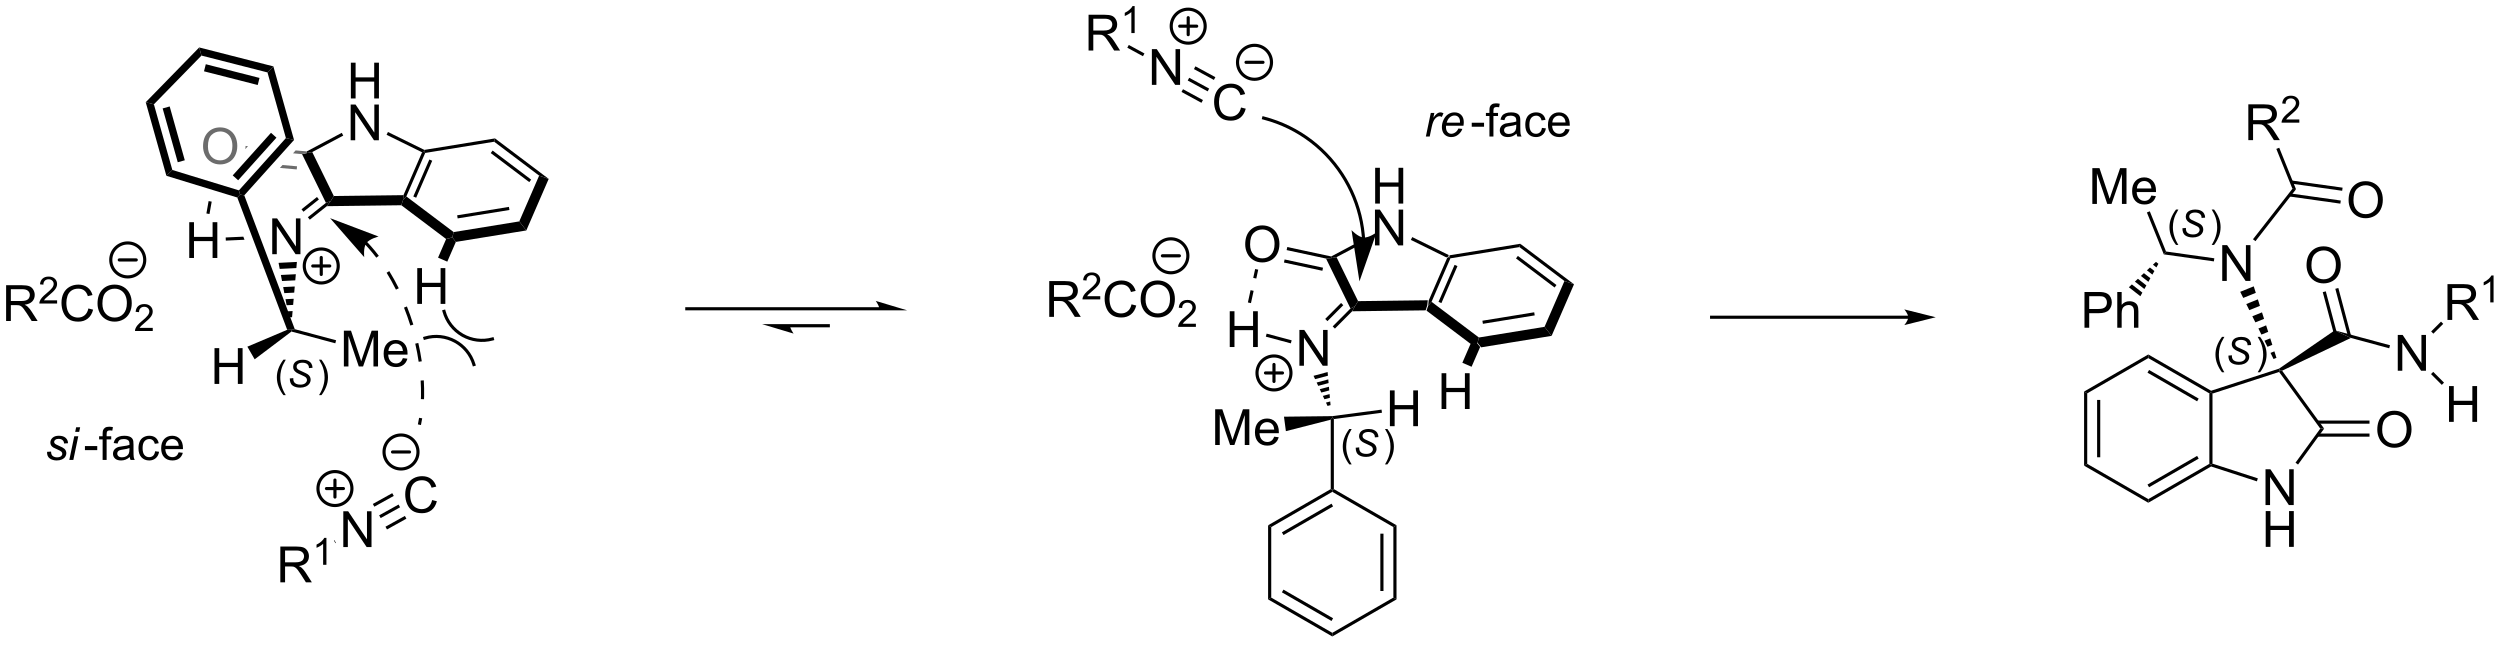 <?xml version="1.0" encoding="UTF-8"?>
<!DOCTYPE svg PUBLIC '-//W3C//DTD SVG 1.0//EN'
          'http://www.w3.org/TR/2001/REC-SVG-20010904/DTD/svg10.dtd'>
<svg stroke-dasharray="none" shape-rendering="auto" xmlns="http://www.w3.org/2000/svg" font-family="'Dialog'" text-rendering="auto" width="1024" fill-opacity="1" color-interpolation="auto" color-rendering="auto" preserveAspectRatio="xMidYMid meet" font-size="12px" viewBox="0 0 1024 268" fill="black" xmlns:xlink="http://www.w3.org/1999/xlink" stroke="black" image-rendering="auto" stroke-miterlimit="10" stroke-linecap="square" stroke-linejoin="miter" font-style="normal" stroke-width="1" height="268" stroke-dashoffset="0" font-weight="normal" stroke-opacity="1"
><!--Generated by the Batik Graphics2D SVG Generator--><defs id="genericDefs"
  /><g
  ><defs id="defs1"
    ><clipPath clipPathUnits="userSpaceOnUse" id="clipPath1"
      ><path d="M1.29 2.736 L410.122 2.736 L410.122 109.483 L1.29 109.483 L1.29 2.736 Z"
      /></clipPath
      ><clipPath clipPathUnits="userSpaceOnUse" id="clipPath2"
      ><path d="M-0.346 31.925 L-0.346 135.235 L397.119 135.235 L397.119 31.925 Z"
      /></clipPath
      ><clipPath clipPathUnits="userSpaceOnUse" id="clipPath3"
      ><path d="M-0.346 31.925 L-0.346 134.733 L397.119 134.733 L397.119 31.925 Z"
      /></clipPath
    ></defs
    ><g transform="scale(2.505,2.505) translate(-1.29,-2.736) matrix(1.029,0,0,1.029,1.646,-30.103)"
    ><path d="M229.636 72.856 L229.96 72.736 L230.135 72.961 L227.135 79.874 L226.602 80.474 L226.677 79.673 ZM230.793 74.002 L228.241 79.882 L228.7 80.081 L231.251 74.201 Z" stroke="none" clip-path="url(#clipPath3)"
    /></g
    ><g transform="scale(2.505,2.505) translate(-1.29,-2.736) matrix(1.029,0,0,1.029,1.646,-30.103)"
    ><path d="M226.338 81.277 L226.602 80.474 L227.135 79.874 L234.657 85.544 L234.448 86.388 L233.463 86.648 Z" stroke="none" clip-path="url(#clipPath3)"
    /></g
    ><g transform="scale(2.505,2.505) translate(-1.29,-2.736) matrix(1.029,0,0,1.029,1.646,-30.103)"
    ><path d="M235.008 87.108 L234.448 86.388 L234.657 85.544 L245.092 83.846 L246.212 85.285 ZM235.295 83.37 L243.528 82.03 L243.447 81.537 L235.215 82.876 Z" stroke="none" clip-path="url(#clipPath3)"
    /></g
    ><g transform="scale(2.505,2.505) translate(-1.29,-2.736) matrix(1.029,0,0,1.029,1.646,-30.103)"
    ><path d="M246.212 85.285 L245.092 83.846 L248.251 76.569 L249.77 77.087 Z" stroke="none" clip-path="url(#clipPath3)"
    /></g
    ><g transform="scale(2.505,2.505) translate(-1.29,-2.736) matrix(1.029,0,0,1.029,1.646,-30.103)"
    ><path d="M249.77 77.087 L248.251 76.569 L241.099 71.177 L241.229 70.65 ZM246.984 77.202 L240.853 72.581 L240.552 72.98 L246.683 77.601 Z" stroke="none" clip-path="url(#clipPath3)"
    /></g
    ><g transform="scale(2.505,2.505) translate(-1.29,-2.736) matrix(1.029,0,0,1.029,1.646,-30.103)"
    ><path d="M241.229 70.65 L241.099 71.177 L230.135 72.961 L229.96 72.736 L229.998 72.477 Z" stroke="none" clip-path="url(#clipPath3)"
    /></g
    ><g transform="matrix(2.576,0,0,2.576,0.891,-82.25)"
    ><path d="M218.313 64.299 L218.313 58.608 L219.066 58.608 L219.066 60.945 L222.024 60.945 L222.024 58.608 L222.777 58.608 L222.777 64.299 L222.024 64.299 L222.024 61.615 L219.066 61.615 L219.066 64.299 L218.313 64.299 Z" stroke="none" clip-path="url(#clipPath3)"
    /></g
    ><g transform="matrix(2.576,0,0,2.576,0.891,-82.25)"
    ><path d="M218.282 70.949 L218.282 65.258 L219.056 65.258 L222.045 69.725 L222.045 65.258 L222.767 65.258 L222.767 70.949 L221.993 70.949 L219.004 66.477 L219.004 70.949 L218.282 70.949 Z" stroke="none" clip-path="url(#clipPath3)"
    /></g
    ><g transform="matrix(2.576,0,0,2.576,0.891,-82.25)"
    ><path d="M229.998 72.477 L229.96 72.736 L229.636 72.856 L223.991 70.077 L224.212 69.629 Z" stroke="none" clip-path="url(#clipPath3)"
    /></g
    ><g transform="matrix(2.576,0,0,2.576,0.891,-82.25)"
    ><path d="M216.869 69.762 L217.103 70.204 L212.172 72.819 L211.355 72.97 L211.319 72.706 Z" stroke="none" clip-path="url(#clipPath3)"
    /></g
    ><g transform="matrix(2.576,0,0,2.576,0.891,-82.25)"
    ><path d="M210.5 73.042 L211.355 72.97 L212.172 72.819 L215.599 79.812 L215.103 80.618 L214.39 80.981 Z" stroke="none" clip-path="url(#clipPath3)"
    /></g
    ><g transform="matrix(2.576,0,0,2.576,0.891,-82.25)"
    ><path d="M214.655 81.424 L215.103 80.618 L215.599 79.812 L226.677 79.673 L226.602 80.474 L226.338 81.277 Z" stroke="none" clip-path="url(#clipPath3)"
    /></g
    ><g transform="matrix(2.576,0,0,2.576,0.891,-82.25)"
    ><path d="M206.267 90.086 L206.267 84.395 L207.041 84.395 L210.03 88.862 L210.03 84.395 L210.751 84.395 L210.751 90.086 L209.978 90.086 L206.989 85.614 L206.989 90.086 L206.267 90.086 Z" stroke="none" clip-path="url(#clipPath3)"
    /></g
    ><g transform="matrix(2.576,0,0,2.576,0.891,-82.25)"
    ><path d="M214.39 80.981 L215.103 80.618 L214.655 81.424 L211.915 84.179 L211.56 83.826 ZM212.891 80.106 L210.369 82.642 L210.723 82.994 L213.245 80.459 Z" stroke="none" clip-path="url(#clipPath3)"
    /></g
    ><g transform="matrix(2.576,0,0,2.576,0.891,-82.25)"
    ><path d="M197.651 70.79 Q197.651 69.372 198.411 68.572 Q199.172 67.77 200.376 67.77 Q201.162 67.77 201.794 68.147 Q202.428 68.523 202.759 69.196 Q203.093 69.868 203.093 70.722 Q203.093 71.589 202.744 72.273 Q202.394 72.956 201.752 73.308 Q201.113 73.66 200.371 73.66 Q199.568 73.66 198.934 73.272 Q198.303 72.881 197.977 72.21 Q197.651 71.538 197.651 70.79 ZM198.427 70.8 Q198.427 71.83 198.978 72.423 Q199.532 73.013 200.368 73.013 Q201.217 73.013 201.765 72.415 Q202.317 71.817 202.317 70.72 Q202.317 70.024 202.081 69.506 Q201.846 68.989 201.393 68.704 Q200.942 68.417 200.378 68.417 Q199.579 68.417 199.002 68.968 Q198.427 69.516 198.427 70.8 Z" stroke="none" clip-path="url(#clipPath3)"
    /></g
    ><g transform="matrix(2.576,0,0,2.576,0.891,-82.25)"
    ><path d="M211.319 72.706 L211.355 72.97 L210.5 73.042 L204.236 71.696 L204.341 71.208 ZM210.024 74.496 L203.916 73.184 L203.811 73.673 L209.919 74.985 Z" stroke="none" clip-path="url(#clipPath3)"
    /></g
    ><g transform="matrix(2.576,0,0,2.576,0.891,-82.25)"
    ><path d="M228.871 96.963 L228.871 91.272 L229.624 91.272 L229.624 93.609 L232.582 93.609 L232.582 91.272 L233.335 91.272 L233.335 96.963 L232.582 96.963 L232.582 94.279 L229.624 94.279 L229.624 96.963 L228.871 96.963 Z" stroke="none" clip-path="url(#clipPath3)"
    /></g
    ><g transform="matrix(2.576,0,0,2.576,0.891,-82.25)"
    ><path d="M233.463 86.648 L234.448 86.388 L235.008 87.108 L233.645 90.247 L232.178 89.61 Z" stroke="none" clip-path="url(#clipPath3)"
    /></g
    ><g transform="matrix(2.576,0,0,2.576,0.891,-82.25)"
    ><path d="M210.754 91.085 L210.806 91.67 L208.761 92.218 L208.513 91.686 ZM210.858 92.255 L210.91 92.84 L209.255 93.283 L209.008 92.751 ZM210.962 93.424 L211.014 94.009 L209.75 94.347 L209.502 93.815 ZM211.066 94.593 L211.118 95.178 L210.244 95.412 L209.997 94.88 ZM211.17 95.763 L211.222 96.347 L210.739 96.477 L210.492 95.944 Z" stroke="none" clip-path="url(#clipPath3)"
    /></g
    ><g transform="matrix(2.576,0,0,2.576,0.891,-82.25)"
    ><path d="M211.248 98.664 L211.498 98.344 L211.748 98.563 L211.748 109.7 L211.498 109.844 L211.248 109.7 Z" stroke="none" clip-path="url(#clipPath3)"
    /></g
    ><g transform="matrix(2.576,0,0,2.576,0.891,-82.25)"
    ><path d="M220.657 99.695 L220.657 94.004 L221.41 94.004 L221.41 96.341 L224.368 96.341 L224.368 94.004 L225.121 94.004 L225.121 99.695 L224.368 99.695 L224.368 97.012 L221.41 97.012 L221.41 99.695 L220.657 99.695 Z" stroke="none" clip-path="url(#clipPath3)"
    /></g
    ><g transform="matrix(2.576,0,0,2.576,0.891,-82.25)"
    ><path d="M211.748 98.563 L211.498 98.344 L211.465 98.096 L219.328 97.061 L219.394 97.557 Z" stroke="none" clip-path="url(#clipPath3)"
    /></g
    ><g transform="matrix(2.576,0,0,2.576,0.891,-82.25)"
    ><path d="M192.875 102.692 L192.875 97.002 L194.008 97.002 L195.356 101.031 Q195.543 101.593 195.628 101.872 Q195.724 101.562 195.931 100.961 L197.292 97.002 L198.306 97.002 L198.306 102.692 L197.579 102.692 L197.579 97.928 L195.926 102.692 L195.248 102.692 L193.602 97.848 L193.602 102.692 L192.875 102.692 ZM202.253 101.365 L202.975 101.453 Q202.804 102.087 202.341 102.436 Q201.88 102.786 201.163 102.786 Q200.258 102.786 199.727 102.229 Q199.199 101.67 199.199 100.666 Q199.199 99.626 199.735 99.051 Q200.271 98.477 201.125 98.477 Q201.95 98.477 202.473 99.041 Q202.998 99.603 202.998 100.622 Q202.998 100.684 202.996 100.808 L199.921 100.808 Q199.96 101.489 200.304 101.851 Q200.651 102.211 201.166 102.211 Q201.552 102.211 201.823 102.009 Q202.095 101.807 202.253 101.365 ZM199.96 100.234 L202.261 100.234 Q202.214 99.714 201.997 99.455 Q201.663 99.051 201.132 99.051 Q200.651 99.051 200.322 99.375 Q199.994 99.696 199.96 100.234 Z" stroke="none" clip-path="url(#clipPath3)"
    /></g
    ><g transform="matrix(2.576,0,0,2.576,0.891,-82.25)"
    ><path d="M211.465 98.096 L211.498 98.344 L211.248 98.664 L204.118 100.486 L203.815 98.185 Z" stroke="none" clip-path="url(#clipPath3)"
    /></g
    ><g transform="matrix(2.576,0,0,2.576,0.891,-82.25)"
    ><path d="M211.248 109.7 L211.498 109.844 L211.498 110.133 L201.789 115.738 L201.289 115.45 ZM211.373 112.018 L203.484 116.573 L203.734 117.005 L211.623 112.451 Z" stroke="none" clip-path="url(#clipPath3)"
    /></g
    ><g transform="matrix(2.576,0,0,2.576,0.891,-82.25)"
    ><path d="M201.289 115.45 L201.789 115.738 L201.789 126.95 L201.289 127.238 Z" stroke="none" clip-path="url(#clipPath3)"
    /></g
    ><g transform="matrix(2.576,0,0,2.576,0.891,-82.25)"
    ><path d="M201.289 127.238 L201.789 126.95 L211.498 132.555 L211.498 133.133 ZM203.484 126.115 L211.373 130.67 L211.623 130.237 L203.734 125.682 Z" stroke="none" clip-path="url(#clipPath3)"
    /></g
    ><g transform="matrix(2.576,0,0,2.576,0.891,-82.25)"
    ><path d="M211.498 133.133 L211.498 132.555 L221.208 126.95 L221.708 127.238 Z" stroke="none" clip-path="url(#clipPath3)"
    /></g
    ><g transform="matrix(2.576,0,0,2.576,0.891,-82.25)"
    ><path d="M221.708 127.238 L221.208 126.95 L221.208 115.738 L221.708 115.45 ZM219.637 125.899 L219.637 116.789 L219.137 116.789 L219.137 125.899 Z" stroke="none" clip-path="url(#clipPath3)"
    /></g
    ><g transform="matrix(2.576,0,0,2.576,0.891,-82.25)"
    ><path d="M221.708 115.45 L221.208 115.738 L211.498 110.133 L211.498 109.844 L211.748 109.7 Z" stroke="none" clip-path="url(#clipPath3)"
    /></g
    ><g transform="matrix(2.576,0,0,2.576,0.891,-82.25)"
    ><path d="M216.701 69.703 L216.7 69.694 C216.698 69.673 216.697 69.651 216.695 69.629 C216.692 69.585 216.688 69.541 216.685 69.497 C216.678 69.409 216.669 69.322 216.661 69.234 C216.627 68.885 216.585 68.537 216.534 68.191 C216.129 65.422 215.189 62.779 213.794 60.401 C211.003 55.644 206.399 51.955 200.645 50.456 L200.403 50.393 L200.277 50.877 L200.519 50.939 C206.144 52.405 210.639 56.012 213.363 60.654 C214.725 62.976 215.644 65.559 216.04 68.263 C216.089 68.601 216.131 68.941 216.163 69.283 C216.171 69.368 216.179 69.454 216.186 69.539 C216.19 69.582 216.194 69.625 216.197 69.668 C216.199 69.689 216.2 69.71 216.202 69.731 L216.203 69.74 L216.221 69.989 L216.72 69.952 L216.701 69.703 ZM215.816 76.668 L218.536 68.883 C218.536 68.883 217.325 69.777 216.454 69.697 C215.582 69.618 214.553 68.519 214.553 68.519 Z" stroke="none" clip-path="url(#clipPath3)"
    /></g
    ><g transform="matrix(2.576,0,0,2.576,0.891,-82.25)"
    ><path d="M226.374 53.641 L227.16 49.882 L227.726 49.882 L227.568 50.649 Q227.859 50.214 228.135 50.007 Q228.413 49.797 228.703 49.797 Q228.895 49.797 229.175 49.934 L228.913 50.528 Q228.746 50.408 228.548 50.408 Q228.213 50.408 227.859 50.783 Q227.505 51.158 227.302 52.133 L226.983 53.641 L226.374 53.641 ZM231.55 52.362 L232.173 52.426 Q232.038 52.891 231.554 53.308 Q231.073 53.726 230.403 53.726 Q229.985 53.726 229.636 53.532 Q229.289 53.339 229.105 52.971 Q228.923 52.603 228.923 52.133 Q228.923 51.517 229.208 50.939 Q229.494 50.358 229.947 50.078 Q230.4 49.797 230.927 49.797 Q231.599 49.797 232 50.214 Q232.404 50.632 232.404 51.354 Q232.404 51.63 232.354 51.921 L229.586 51.921 Q229.572 52.029 229.572 52.119 Q229.572 52.645 229.813 52.924 Q230.056 53.202 230.407 53.202 Q230.736 53.202 231.054 52.987 Q231.373 52.77 231.55 52.362 ZM229.688 51.432 L231.798 51.432 Q231.802 51.333 231.802 51.291 Q231.802 50.809 231.561 50.552 Q231.321 50.295 230.941 50.295 Q230.53 50.295 230.193 50.578 Q229.855 50.861 229.688 51.432 Z" stroke="none" clip-path="url(#clipPath3)"
    /></g
    ><g transform="matrix(2.576,0,0,2.576,0.891,-82.25)"
    ><path d="M233.67 52.084 L233.67 51.442 L235.627 51.442 L235.627 52.084 L233.67 52.084 ZM236.483 53.641 L236.483 50.377 L235.922 50.377 L235.922 49.882 L236.483 49.882 L236.483 49.48 Q236.483 49.103 236.552 48.919 Q236.644 48.671 236.875 48.517 Q237.106 48.362 237.524 48.362 Q237.793 48.362 238.119 48.425 L238.024 48.982 Q237.826 48.947 237.649 48.947 Q237.359 48.947 237.238 49.072 Q237.118 49.195 237.118 49.535 L237.118 49.882 L237.85 49.882 L237.85 50.377 L237.118 50.377 L237.118 53.641 L236.483 53.641 ZM240.799 53.176 Q240.445 53.478 240.117 53.603 Q239.791 53.726 239.416 53.726 Q238.795 53.726 238.462 53.424 Q238.13 53.12 238.13 52.65 Q238.13 52.374 238.255 52.145 Q238.382 51.916 238.585 51.779 Q238.788 51.64 239.043 51.569 Q239.232 51.519 239.609 51.475 Q240.381 51.383 240.747 51.255 Q240.749 51.123 240.749 51.088 Q240.749 50.698 240.57 50.54 Q240.324 50.323 239.843 50.323 Q239.394 50.323 239.18 50.481 Q238.965 50.639 238.863 51.038 L238.24 50.953 Q238.325 50.554 238.519 50.309 Q238.715 50.061 239.083 49.929 Q239.451 49.797 239.935 49.797 Q240.416 49.797 240.716 49.91 Q241.018 50.023 241.16 50.196 Q241.301 50.365 241.358 50.627 Q241.391 50.79 241.391 51.215 L241.391 52.065 Q241.391 52.954 241.431 53.19 Q241.471 53.424 241.592 53.641 L240.926 53.641 Q240.827 53.443 240.799 53.176 ZM240.747 51.753 Q240.4 51.895 239.706 51.994 Q239.312 52.05 239.149 52.121 Q238.986 52.192 238.897 52.329 Q238.809 52.466 238.809 52.631 Q238.809 52.886 239.003 53.056 Q239.196 53.226 239.567 53.226 Q239.935 53.226 240.22 53.065 Q240.508 52.905 240.643 52.624 Q240.747 52.409 240.747 51.987 L240.747 51.753 ZM244.831 52.263 L245.458 52.345 Q245.355 52.992 244.932 53.36 Q244.51 53.726 243.894 53.726 Q243.122 53.726 242.653 53.221 Q242.183 52.716 242.183 51.774 Q242.183 51.165 242.383 50.71 Q242.586 50.252 242.999 50.026 Q243.412 49.797 243.896 49.797 Q244.51 49.797 244.899 50.106 Q245.289 50.415 245.397 50.986 L244.779 51.081 Q244.689 50.703 244.465 50.512 Q244.241 50.321 243.922 50.321 Q243.441 50.321 243.139 50.665 Q242.839 51.01 242.839 51.758 Q242.839 52.515 243.129 52.86 Q243.419 53.202 243.887 53.202 Q244.262 53.202 244.512 52.973 Q244.765 52.742 244.831 52.263 ZM248.576 52.43 L249.235 52.511 Q249.079 53.089 248.656 53.407 Q248.236 53.726 247.583 53.726 Q246.756 53.726 246.273 53.219 Q245.791 52.709 245.791 51.793 Q245.791 50.844 246.28 50.321 Q246.768 49.797 247.547 49.797 Q248.3 49.797 248.777 50.311 Q249.256 50.823 249.256 51.753 Q249.256 51.81 249.253 51.923 L246.45 51.923 Q246.485 52.544 246.799 52.874 Q247.115 53.202 247.585 53.202 Q247.936 53.202 248.184 53.018 Q248.432 52.834 248.576 52.43 ZM246.485 51.399 L248.583 51.399 Q248.541 50.925 248.343 50.689 Q248.038 50.321 247.554 50.321 Q247.115 50.321 246.815 50.615 Q246.516 50.908 246.485 51.399 Z" stroke="none" clip-path="url(#clipPath3)"
    /></g
    ><g transform="matrix(2.576,0,0,2.576,0.891,-82.25)"
    ><path d="M331.036 94.187 L331.536 94.475 L331.536 105.687 L331.036 105.975 ZM333.106 95.526 L333.106 104.636 L333.606 104.636 L333.606 95.526 Z" stroke="none" clip-path="url(#clipPath3)"
    /></g
    ><g transform="matrix(2.576,0,0,2.576,0.891,-82.25)"
    ><path d="M331.036 105.975 L331.536 105.687 L341.245 111.292 L341.245 111.87 Z" stroke="none" clip-path="url(#clipPath3)"
    /></g
    ><g transform="matrix(2.576,0,0,2.576,0.891,-82.25)"
    ><path d="M341.245 111.87 L341.245 111.292 L350.954 105.687 L351.204 105.831 L351.233 106.103 ZM341.37 109.407 L349.259 104.852 L349.009 104.419 L341.12 108.974 Z" stroke="none" clip-path="url(#clipPath3)"
    /></g
    ><g transform="matrix(2.576,0,0,2.576,0.891,-82.25)"
    ><path d="M351.454 105.649 L351.204 105.831 L350.954 105.687 L350.954 94.475 L351.204 94.331 L351.454 94.513 Z" stroke="none" clip-path="url(#clipPath3)"
    /></g
    ><g transform="matrix(2.576,0,0,2.576,0.891,-82.25)"
    ><path d="M351.233 94.059 L351.204 94.331 L350.954 94.475 L341.245 88.87 L341.245 88.292 ZM349.259 95.31 L341.37 90.755 L341.12 91.188 L349.009 95.743 Z" stroke="none" clip-path="url(#clipPath3)"
    /></g
    ><g transform="matrix(2.576,0,0,2.576,0.891,-82.25)"
    ><path d="M341.245 88.292 L341.245 88.87 L331.536 94.475 L331.036 94.187 Z" stroke="none" clip-path="url(#clipPath3)"
    /></g
    ><g transform="matrix(2.576,0,0,2.576,0.891,-82.25)"
    ><path d="M359.886 112.235 L359.886 106.544 L360.66 106.544 L363.649 111.011 L363.649 106.544 L364.371 106.544 L364.371 112.235 L363.597 112.235 L360.608 107.763 L360.608 112.235 L359.886 112.235 Z" stroke="none" clip-path="url(#clipPath3)"
    /></g
    ><g transform="matrix(2.576,0,0,2.576,0.891,-82.25)"
    ><path d="M359.917 118.885 L359.917 113.194 L360.671 113.194 L360.671 115.531 L363.628 115.531 L363.628 113.194 L364.382 113.194 L364.382 118.885 L363.628 118.885 L363.628 116.201 L360.671 116.201 L360.671 118.885 L359.917 118.885 Z" stroke="none" clip-path="url(#clipPath3)"
    /></g
    ><g transform="matrix(2.576,0,0,2.576,0.891,-82.25)"
    ><path d="M351.233 106.103 L351.204 105.831 L351.454 105.649 L358.667 107.993 L358.513 108.469 Z" stroke="none" clip-path="url(#clipPath3)"
    /></g
    ><g transform="matrix(2.576,0,0,2.576,0.891,-82.25)"
    ><path d="M365.057 105.797 L364.653 105.503 L368.592 100.081 L369.21 100.081 Z" stroke="none" clip-path="url(#clipPath3)"
    /></g
    ><g transform="matrix(2.576,0,0,2.576,0.891,-82.25)"
    ><path d="M369.21 100.081 L368.592 100.081 L362.046 91.071 L362.142 90.777 L362.52 90.873 Z" stroke="none" clip-path="url(#clipPath3)"
    /></g
    ><g transform="matrix(2.576,0,0,2.576,0.891,-82.25)"
    ><path d="M362.032 90.55 L362.142 90.777 L362.046 91.071 L351.454 94.513 L351.204 94.331 L351.233 94.059 Z" stroke="none" clip-path="url(#clipPath3)"
    /></g
    ><g transform="matrix(2.576,0,0,2.576,0.891,-82.25)"
    ><path d="M377.658 100.259 Q377.658 98.841 378.419 98.041 Q379.18 97.239 380.384 97.239 Q381.17 97.239 381.802 97.617 Q382.436 97.992 382.767 98.665 Q383.101 99.338 383.101 100.192 Q383.101 101.059 382.751 101.742 Q382.402 102.425 381.76 102.777 Q381.121 103.129 380.378 103.129 Q379.576 103.129 378.942 102.741 Q378.31 102.35 377.985 101.68 Q377.658 101.007 377.658 100.259 ZM378.435 100.27 Q378.435 101.3 378.986 101.892 Q379.54 102.482 380.376 102.482 Q381.224 102.482 381.773 101.885 Q382.324 101.287 382.324 100.189 Q382.324 99.493 382.089 98.976 Q381.853 98.458 381.401 98.174 Q380.95 97.886 380.386 97.886 Q379.586 97.886 379.009 98.438 Q378.435 98.986 378.435 100.27 Z" stroke="none" clip-path="url(#clipPath3)"
    /></g
    ><g transform="matrix(2.576,0,0,2.576,0.891,-82.25)"
    ><path d="M368.15 101.364 L376.42 101.364 L376.42 100.864 L368.15 100.864 ZM368.15 99.298 L376.42 99.298 L376.42 98.798 L368.15 98.798 Z" stroke="none" clip-path="url(#clipPath3)"
    /></g
    ><g transform="matrix(2.576,0,0,2.576,0.891,-82.25)"
    ><path d="M362.52 90.873 L362.142 90.777 L362.032 90.55 L370.889 84.455 L373.454 85.665 Z" stroke="none" clip-path="url(#clipPath3)"
    /></g
    ><g transform="matrix(2.576,0,0,2.576,0.891,-82.25)"
    ><path d="M353.005 76.595 L353.005 70.904 L353.779 70.904 L356.768 75.371 L356.768 70.904 L357.49 70.904 L357.49 76.595 L356.716 76.595 L353.727 72.123 L353.727 76.595 L353.005 76.595 Z" stroke="none" clip-path="url(#clipPath3)"
    /></g
    ><g transform="matrix(2.576,0,0,2.576,0.891,-82.25)"
    ><path d="M361.161 89.017 L360.679 88.045 L361.296 87.796 L361.624 88.829 ZM360.197 87.073 L359.715 86.102 L360.639 85.729 L360.967 86.762 ZM359.233 85.13 L358.752 84.159 L359.982 83.662 L360.311 84.695 ZM358.27 83.187 L357.788 82.216 L359.326 81.595 L359.654 82.628 ZM357.307 81.244 L356.825 80.273 L358.669 79.528 L358.997 80.561 ZM356.343 79.301 L355.861 78.33 L358.012 77.46 L358.341 78.494 Z" stroke="none" clip-path="url(#clipPath3)"
    /></g
    ><g transform="matrix(2.576,0,0,2.576,0.891,-82.25)"
    ><path d="M351.744 72.998 L351.674 73.494 L343.713 72.375 L344.068 71.92 Z" stroke="none" clip-path="url(#clipPath3)"
    /></g
    ><g transform="matrix(2.576,0,0,2.576,0.891,-82.25)"
    ><path d="M331.099 84.044 L331.099 78.354 L333.247 78.354 Q333.813 78.354 334.111 78.408 Q334.53 78.478 334.812 78.675 Q335.097 78.869 335.27 79.223 Q335.444 79.575 335.444 80 Q335.444 80.724 334.981 81.229 Q334.52 81.731 333.311 81.731 L331.852 81.731 L331.852 84.044 L331.099 84.044 ZM331.852 81.058 L333.324 81.058 Q334.054 81.058 334.359 80.786 Q334.667 80.515 334.667 80.023 Q334.667 79.666 334.486 79.412 Q334.305 79.156 334.01 79.076 Q333.821 79.024 333.309 79.024 L331.852 79.024 L331.852 81.058 ZM336.313 84.044 L336.313 78.354 L337.012 78.354 L337.012 80.396 Q337.501 79.829 338.246 79.829 Q338.704 79.829 339.041 80.01 Q339.38 80.189 339.525 80.507 Q339.67 80.825 339.67 81.431 L339.67 84.044 L338.971 84.044 L338.971 81.431 Q338.971 80.908 338.743 80.67 Q338.518 80.429 338.101 80.429 Q337.791 80.429 337.517 80.592 Q337.245 80.753 337.128 81.03 Q337.012 81.304 337.012 81.788 L337.012 84.044 L336.313 84.044 Z" stroke="none" clip-path="url(#clipPath3)"
    /></g
    ><g transform="matrix(2.576,0,0,2.576,0.891,-82.25)"
    ><path d="M342.856 73.877 L342.537 74.45 L341.984 74.017 L342.462 73.569 ZM342.218 75.022 L341.899 75.595 L341.027 74.913 L341.505 74.465 ZM341.58 76.167 L341.261 76.74 L340.07 75.809 L340.549 75.362 ZM340.942 77.312 L340.623 77.885 L339.114 76.706 L339.592 76.257 ZM340.304 78.457 L339.985 79.03 L338.157 77.602 L338.635 77.154 Z" stroke="none" clip-path="url(#clipPath3)"
    /></g
    ><g transform="matrix(2.576,0,0,2.576,0.891,-82.25)"
    ><path d="M332.349 64.352 L332.349 58.661 L333.483 58.661 L334.831 62.691 Q335.017 63.252 335.103 63.532 Q335.198 63.221 335.405 62.621 L336.767 58.661 L337.781 58.661 L337.781 64.352 L337.054 64.352 L337.054 59.588 L335.4 64.352 L334.722 64.352 L333.076 59.508 L333.076 64.352 L332.349 64.352 ZM341.727 63.025 L342.45 63.112 Q342.279 63.746 341.815 64.096 Q341.355 64.445 340.638 64.445 Q339.732 64.445 339.202 63.889 Q338.674 63.33 338.674 62.326 Q338.674 61.285 339.209 60.711 Q339.745 60.136 340.599 60.136 Q341.425 60.136 341.947 60.701 Q342.473 61.262 342.473 62.282 Q342.473 62.344 342.47 62.468 L339.396 62.468 Q339.435 63.149 339.779 63.511 Q340.125 63.871 340.64 63.871 Q341.026 63.871 341.298 63.669 Q341.57 63.467 341.727 63.025 ZM339.435 61.894 L341.735 61.894 Q341.689 61.373 341.471 61.115 Q341.137 60.711 340.607 60.711 Q340.125 60.711 339.797 61.034 Q339.468 61.355 339.435 61.894 Z" stroke="none" clip-path="url(#clipPath3)"
    /></g
    ><g transform="matrix(2.576,0,0,2.576,0.891,-82.25)"
    ><path d="M344.068 71.92 L343.713 72.375 L341.021 65.713 L341.485 65.526 Z" stroke="none" clip-path="url(#clipPath3)"
    /></g
    ><g transform="matrix(2.576,0,0,2.576,0.891,-82.25)"
    ><path d="M195.19 87.109 L195.19 81.418 L195.943 81.418 L195.943 83.755 L198.901 83.755 L198.901 81.418 L199.654 81.418 L199.654 87.109 L198.901 87.109 L198.901 84.426 L195.943 84.426 L195.943 87.109 L195.19 87.109 Z" stroke="none" clip-path="url(#clipPath3)"
    /></g
    ><g transform="matrix(2.576,0,0,2.576,0.891,-82.25)"
    ><path d="M205.035 86.043 L204.906 86.526 L200.929 85.46 L201.058 84.977 Z" stroke="none" clip-path="url(#clipPath3)"
    /></g
    ><g stroke-width="0.5" transform="matrix(2.576,0,0,2.576,0.891,-82.25)" stroke-linejoin="round" stroke-linecap="round"
    ><path fill="none" d="M202.225 93.932 C200.734 93.932 199.525 92.724 199.525 91.232 C199.525 89.741 200.734 88.532 202.225 88.532 C203.716 88.532 204.925 89.741 204.925 91.232 C204.925 92.724 203.716 93.932 202.225 93.932 M200.875 91.232 L203.575 91.232 M202.225 89.882 L202.225 92.582" clip-path="url(#clipPath3)"
    /></g
    ><g transform="matrix(2.576,0,0,2.576,0.891,-82.25)"
    ><path d="M182.808 45.429 L182.808 39.738 L183.582 39.738 L186.571 44.205 L186.571 39.738 L187.293 39.738 L187.293 45.429 L186.519 45.429 L183.53 40.957 L183.53 45.429 L182.808 45.429 Z" stroke="none" clip-path="url(#clipPath3)"
    /></g
    ><g transform="matrix(2.576,0,0,2.576,0.891,-82.25)"
    ><path d="M196.982 49.022 L197.735 49.211 Q197.5 50.14 196.884 50.629 Q196.268 51.115 195.38 51.115 Q194.459 51.115 193.882 50.74 Q193.307 50.365 193.004 49.656 Q192.704 48.944 192.704 48.129 Q192.704 47.239 193.043 46.579 Q193.385 45.916 194.011 45.572 Q194.637 45.228 195.39 45.228 Q196.244 45.228 196.827 45.663 Q197.409 46.097 197.639 46.887 L196.897 47.06 Q196.7 46.439 196.322 46.157 Q195.947 45.872 195.375 45.872 Q194.72 45.872 194.278 46.188 Q193.838 46.501 193.659 47.032 Q193.481 47.562 193.481 48.124 Q193.481 48.851 193.693 49.392 Q193.905 49.933 194.35 50.202 Q194.798 50.468 195.318 50.468 Q195.949 50.468 196.387 50.103 Q196.827 49.739 196.982 49.022 Z" stroke="none" clip-path="url(#clipPath3)"
    /></g
    ><g transform="matrix(2.576,0,0,2.576,0.891,-82.25)"
    ><path d="M188.508 44.734 L188.747 44.295 L191.919 46.017 L191.68 46.457 ZM189.496 42.915 L192.668 44.638 L192.907 44.198 L189.734 42.476 ZM187.52 46.553 L190.692 48.276 L190.931 47.837 L187.759 46.114 Z" stroke="none" clip-path="url(#clipPath3)"
    /></g
    ><g transform="matrix(2.576,0,0,2.576,0.891,-82.25)"
    ><path d="M172.743 39.966 L172.743 34.275 L175.266 34.275 Q176.026 34.275 176.422 34.428 Q176.818 34.58 177.054 34.968 Q177.292 35.357 177.292 35.828 Q177.292 36.433 176.899 36.85 Q176.508 37.264 175.688 37.375 Q175.988 37.52 176.143 37.66 Q176.472 37.963 176.767 38.416 L177.758 39.966 L176.811 39.966 L176.058 38.78 Q175.726 38.268 175.512 37.996 Q175.299 37.724 175.131 37.616 Q174.963 37.507 174.787 37.466 Q174.66 37.437 174.368 37.437 L173.495 37.437 L173.495 39.966 L172.743 39.966 ZM173.495 36.785 L175.113 36.785 Q175.631 36.785 175.92 36.679 Q176.213 36.573 176.363 36.337 Q176.516 36.102 176.516 35.828 Q176.516 35.424 176.221 35.165 Q175.928 34.904 175.297 34.904 L173.495 34.904 L173.495 36.785 Z" stroke="none" clip-path="url(#clipPath3)"
    /></g
    ><g transform="matrix(2.576,0,0,2.576,0.891,-82.25)"
    ><path d="M180.071 37.183 L179.547 37.183 L179.547 33.843 Q179.357 34.023 179.05 34.204 Q178.743 34.384 178.499 34.475 L178.499 33.969 Q178.937 33.761 179.265 33.468 Q179.595 33.173 179.733 32.898 L180.071 32.898 L180.071 37.183 Z" stroke="none" clip-path="url(#clipPath3)"
    /></g
    ><g transform="matrix(2.576,0,0,2.576,0.891,-82.25)"
    ><path d="M181.631 40.431 L181.392 40.87 L178.902 39.517 L179.141 39.078 Z" stroke="none" clip-path="url(#clipPath3)"
    /></g
    ><g stroke-width="0.5" transform="matrix(2.576,0,0,2.576,0.891,-82.25)" stroke-linejoin="round" stroke-linecap="round"
    ><path fill="none" d="M199.129 44.536 C197.638 44.536 196.429 43.327 196.429 41.836 C196.429 40.344 197.638 39.136 199.129 39.136 C200.62 39.136 201.829 40.344 201.829 41.836 C201.829 43.327 200.62 44.536 199.129 44.536 M197.779 41.836 L200.479 41.836" clip-path="url(#clipPath3)"
    /></g
    ><g stroke-width="0.5" transform="matrix(2.576,0,0,2.576,0.891,-82.25)" stroke-linejoin="round" stroke-linecap="round"
    ><path fill="none" d="M188.586 38.79 C187.095 38.79 185.886 37.581 185.886 36.09 C185.886 34.599 187.095 33.39 188.586 33.39 C190.077 33.39 191.286 34.599 191.286 36.09 C191.286 37.581 190.077 38.79 188.586 38.79 M187.236 36.09 L189.936 36.09 M188.586 34.74 L188.586 37.44" clip-path="url(#clipPath3)"
    /></g
    ><g transform="matrix(2.576,0,0,2.576,0.891,-82.25)"
    ><path d="M380.914 90.877 L380.914 85.186 L381.688 85.186 L384.677 89.653 L384.677 85.186 L385.399 85.186 L385.399 90.877 L384.625 90.877 L381.636 86.405 L381.636 90.877 L380.914 90.877 Z" stroke="none" clip-path="url(#clipPath3)"
    /></g
    ><g transform="matrix(2.576,0,0,2.576,0.891,-82.25)"
    ><path d="M373.454 85.665 L370.889 84.455 L379.683 86.828 L379.553 87.311 Z" stroke="none" clip-path="url(#clipPath3)"
    /></g
    ><g transform="matrix(2.576,0,0,2.576,0.891,-82.25)"
    ><path d="M366.408 74.12 Q366.408 72.702 367.169 71.902 Q367.93 71.1 369.133 71.1 Q369.92 71.1 370.551 71.478 Q371.185 71.853 371.517 72.526 Q371.851 73.199 371.851 74.053 Q371.851 74.92 371.501 75.603 Q371.152 76.286 370.51 76.638 Q369.871 76.99 369.128 76.99 Q368.326 76.99 367.692 76.602 Q367.06 76.211 366.734 75.541 Q366.408 74.868 366.408 74.12 ZM367.185 74.13 Q367.185 75.16 367.736 75.753 Q368.29 76.343 369.125 76.343 Q369.974 76.343 370.523 75.745 Q371.074 75.147 371.074 74.05 Q371.074 73.354 370.839 72.837 Q370.603 72.319 370.15 72.034 Q369.7 71.747 369.136 71.747 Q368.336 71.747 367.759 72.298 Q367.185 72.847 367.185 74.13 Z" stroke="none" clip-path="url(#clipPath3)"
    /></g
    ><g transform="matrix(2.576,0,0,2.576,0.891,-82.25)"
    ><path d="M373.478 85.283 L371.466 77.724 L370.983 77.852 L372.995 85.412 ZM371.399 85.508 L369.469 78.255 L368.986 78.384 L370.916 85.636 Z" stroke="none" clip-path="url(#clipPath3)"
    /></g
    ><g transform="matrix(2.576,0,0,2.576,0.891,-82.25)"
    ><path d="M388.818 82.798 L388.818 77.107 L391.342 77.107 Q392.103 77.107 392.498 77.26 Q392.894 77.412 393.13 77.801 Q393.368 78.189 393.368 78.66 Q393.368 79.265 392.975 79.682 Q392.584 80.096 391.764 80.207 Q392.064 80.352 392.219 80.492 Q392.548 80.795 392.843 81.248 L393.834 82.798 L392.887 82.798 L392.134 81.612 Q391.802 81.1 391.587 80.828 Q391.375 80.557 391.207 80.448 Q391.039 80.339 390.863 80.298 Q390.736 80.269 390.444 80.269 L389.572 80.269 L389.572 82.798 L388.818 82.798 ZM389.572 79.617 L391.189 79.617 Q391.707 79.617 391.996 79.511 Q392.289 79.405 392.439 79.17 Q392.592 78.934 392.592 78.66 Q392.592 78.256 392.297 77.997 Q392.004 77.736 391.373 77.736 L389.572 77.736 L389.572 79.617 Z" stroke="none" clip-path="url(#clipPath3)"
    /></g
    ><g transform="matrix(2.576,0,0,2.576,0.891,-82.25)"
    ><path d="M396.147 80.015 L395.623 80.015 L395.623 76.675 Q395.433 76.856 395.126 77.036 Q394.819 77.216 394.575 77.308 L394.575 76.801 Q395.013 76.594 395.341 76.3 Q395.671 76.005 395.809 75.73 L396.147 75.73 L396.147 80.015 Z" stroke="none" clip-path="url(#clipPath3)"
    /></g
    ><g transform="matrix(2.576,0,0,2.576,0.891,-82.25)"
    ><path d="M386.576 84.986 L386.223 84.631 L387.79 83.07 L388.143 83.424 Z" stroke="none" clip-path="url(#clipPath3)"
    /></g
    ><g transform="matrix(2.576,0,0,2.576,0.891,-82.25)"
    ><path d="M358.286 70.279 L357.892 69.971 L364.163 61.943 L364.735 62.024 Z" stroke="none" clip-path="url(#clipPath3)"
    /></g
    ><g transform="matrix(2.576,0,0,2.576,0.891,-82.25)"
    ><path d="M357.152 54.214 L357.152 48.523 L359.676 48.523 Q360.436 48.523 360.832 48.675 Q361.228 48.828 361.464 49.216 Q361.702 49.605 361.702 50.075 Q361.702 50.681 361.308 51.098 Q360.918 51.512 360.097 51.623 Q360.398 51.768 360.553 51.908 Q360.882 52.211 361.176 52.663 L362.168 54.214 L361.221 54.214 L360.467 53.028 Q360.136 52.516 359.921 52.244 Q359.709 51.972 359.541 51.864 Q359.373 51.755 359.197 51.714 Q359.07 51.685 358.778 51.685 L357.905 51.685 L357.905 54.214 L357.152 54.214 ZM357.905 51.033 L359.523 51.033 Q360.04 51.033 360.33 50.927 Q360.623 50.821 360.773 50.585 Q360.925 50.35 360.925 50.075 Q360.925 49.672 360.63 49.413 Q360.338 49.152 359.707 49.152 L357.905 49.152 L357.905 51.033 Z" stroke="none" clip-path="url(#clipPath3)"
    /></g
    ><g transform="matrix(2.576,0,0,2.576,0.891,-82.25)"
    ><path d="M365.261 50.926 L365.261 51.431 L362.439 51.431 Q362.433 51.241 362.501 51.066 Q362.608 50.779 362.844 50.499 Q363.083 50.22 363.532 49.853 Q364.226 49.282 364.471 48.949 Q364.716 48.615 364.716 48.318 Q364.716 48.007 364.492 47.794 Q364.271 47.578 363.912 47.578 Q363.534 47.578 363.306 47.805 Q363.079 48.032 363.077 48.434 L362.538 48.38 Q362.594 47.776 362.955 47.462 Q363.316 47.145 363.924 47.145 Q364.539 47.145 364.896 47.487 Q365.255 47.827 365.255 48.329 Q365.255 48.586 365.15 48.834 Q365.046 49.081 364.801 49.354 Q364.558 49.628 363.993 50.105 Q363.522 50.501 363.388 50.643 Q363.254 50.785 363.167 50.926 L365.261 50.926 Z" stroke="none" clip-path="url(#clipPath3)"
    /></g
    ><g transform="matrix(2.576,0,0,2.576,0.891,-82.25)"
    ><path d="M364.735 62.024 L364.163 61.943 L361.603 55.607 L362.067 55.42 Z" stroke="none" clip-path="url(#clipPath3)"
    /></g
    ><g transform="matrix(2.576,0,0,2.576,0.891,-82.25)"
    ><path d="M373.095 63.76 Q373.095 62.342 373.856 61.542 Q374.616 60.74 375.82 60.74 Q376.606 60.74 377.238 61.118 Q377.872 61.493 378.203 62.166 Q378.537 62.839 378.537 63.693 Q378.537 64.559 378.188 65.243 Q377.838 65.926 377.197 66.278 Q376.557 66.63 375.815 66.63 Q375.012 66.63 374.378 66.242 Q373.747 65.851 373.421 65.181 Q373.095 64.508 373.095 63.76 ZM373.871 63.77 Q373.871 64.8 374.422 65.393 Q374.976 65.983 375.812 65.983 Q376.661 65.983 377.209 65.385 Q377.761 64.787 377.761 63.69 Q377.761 62.994 377.525 62.476 Q377.29 61.959 376.837 61.674 Q376.387 61.387 375.822 61.387 Q375.023 61.387 374.446 61.938 Q373.871 62.487 373.871 63.77 Z" stroke="none" clip-path="url(#clipPath3)"
    /></g
    ><g transform="matrix(2.576,0,0,2.576,0.891,-82.25)"
    ><path d="M363.68 63.171 L371.785 64.311 L371.855 63.815 L363.749 62.676 ZM363.967 61.125 L372.073 62.264 L372.142 61.769 L364.037 60.63 Z" stroke="none" clip-path="url(#clipPath3)"
    /></g
    ><g transform="matrix(2.576,0,0,2.576,0.891,-82.25)"
    ><path d="M166.491 82.316 L166.491 76.625 L169.014 76.625 Q169.775 76.625 170.171 76.778 Q170.567 76.93 170.803 77.319 Q171.041 77.707 171.041 78.178 Q171.041 78.783 170.647 79.2 Q170.257 79.614 169.436 79.725 Q169.737 79.87 169.892 80.01 Q170.22 80.313 170.515 80.766 L171.507 82.316 L170.559 82.316 L169.806 81.13 Q169.475 80.618 169.26 80.346 Q169.048 80.075 168.88 79.966 Q168.712 79.857 168.536 79.816 Q168.409 79.787 168.117 79.787 L167.244 79.787 L167.244 82.316 L166.491 82.316 ZM167.244 79.135 L168.862 79.135 Q169.379 79.135 169.669 79.029 Q169.962 78.923 170.112 78.688 Q170.264 78.452 170.264 78.178 Q170.264 77.774 169.969 77.515 Q169.677 77.254 169.046 77.254 L167.244 77.254 L167.244 79.135 Z" stroke="none" clip-path="url(#clipPath3)"
    /></g
    ><g transform="matrix(2.576,0,0,2.576,0.891,-82.25)"
    ><path d="M174.6 79.029 L174.6 79.533 L171.778 79.533 Q171.772 79.343 171.84 79.168 Q171.947 78.881 172.183 78.602 Q172.422 78.322 172.87 77.955 Q173.565 77.385 173.81 77.051 Q174.054 76.717 174.054 76.42 Q174.054 76.109 173.831 75.896 Q173.61 75.681 173.251 75.681 Q172.872 75.681 172.645 75.908 Q172.418 76.135 172.416 76.537 L171.877 76.482 Q171.933 75.879 172.294 75.564 Q172.655 75.248 173.262 75.248 Q173.878 75.248 174.235 75.589 Q174.594 75.929 174.594 76.432 Q174.594 76.688 174.489 76.936 Q174.384 77.183 174.14 77.457 Q173.897 77.73 173.332 78.208 Q172.861 78.604 172.727 78.745 Q172.593 78.887 172.506 79.029 L174.6 79.029 Z" stroke="none" clip-path="url(#clipPath3)"
    /></g
    ><g transform="matrix(2.576,0,0,2.576,0.891,-82.25)"
    ><path d="M179.573 80.32 L180.326 80.51 Q180.091 81.439 179.475 81.928 Q178.859 82.414 177.971 82.414 Q177.05 82.414 176.473 82.039 Q175.898 81.664 175.595 80.955 Q175.295 80.243 175.295 79.428 Q175.295 78.537 175.634 77.878 Q175.976 77.215 176.602 76.871 Q177.228 76.527 177.982 76.527 Q178.835 76.527 179.418 76.962 Q180 77.396 180.23 78.186 L179.488 78.359 Q179.291 77.738 178.913 77.456 Q178.538 77.171 177.966 77.171 Q177.311 77.171 176.869 77.487 Q176.429 77.8 176.25 78.331 Q176.072 78.861 176.072 79.422 Q176.072 80.15 176.284 80.691 Q176.496 81.231 176.941 81.501 Q177.389 81.767 177.909 81.767 Q178.541 81.767 178.978 81.402 Q179.418 81.037 179.573 80.32 ZM181.026 79.544 Q181.026 78.126 181.787 77.326 Q182.548 76.524 183.751 76.524 Q184.538 76.524 185.169 76.902 Q185.803 77.277 186.135 77.95 Q186.469 78.623 186.469 79.477 Q186.469 80.344 186.119 81.027 Q185.77 81.71 185.128 82.062 Q184.489 82.414 183.746 82.414 Q182.944 82.414 182.31 82.026 Q181.678 81.635 181.352 80.965 Q181.026 80.292 181.026 79.544 ZM181.803 79.555 Q181.803 80.585 182.354 81.177 Q182.907 81.767 183.743 81.767 Q184.592 81.767 185.141 81.169 Q185.692 80.572 185.692 79.474 Q185.692 78.778 185.457 78.261 Q185.221 77.743 184.768 77.458 Q184.318 77.171 183.754 77.171 Q182.954 77.171 182.377 77.722 Q181.803 78.271 181.803 79.555 Z" stroke="none" clip-path="url(#clipPath3)"
    /></g
    ><g transform="matrix(2.576,0,0,2.576,0.891,-82.25)"
    ><path d="M189.808 83.401 L189.808 83.906 L186.986 83.906 Q186.98 83.716 187.048 83.541 Q187.155 83.254 187.392 82.974 Q187.631 82.695 188.079 82.328 Q188.774 81.757 189.018 81.423 Q189.263 81.09 189.263 80.793 Q189.263 80.482 189.04 80.269 Q188.818 80.053 188.459 80.053 Q188.081 80.053 187.854 80.28 Q187.627 80.507 187.625 80.909 L187.085 80.855 Q187.141 80.251 187.502 79.937 Q187.863 79.62 188.471 79.62 Q189.086 79.62 189.443 79.962 Q189.802 80.302 189.802 80.804 Q189.802 81.06 189.698 81.309 Q189.593 81.555 189.348 81.829 Q189.106 82.103 188.541 82.58 Q188.069 82.976 187.935 83.118 Q187.801 83.26 187.714 83.401 L189.808 83.401 Z" stroke="none" clip-path="url(#clipPath3)"
    /></g
    ><g stroke-width="0.5" transform="matrix(2.576,0,0,2.576,0.891,-82.25)" stroke-linejoin="round" stroke-linecap="round"
    ><path fill="none" d="M185.833 75.303 C184.341 75.303 183.133 74.094 183.133 72.603 C183.133 71.112 184.341 69.903 185.833 69.903 C187.324 69.903 188.533 71.112 188.533 72.603 C188.533 74.094 187.324 75.303 185.833 75.303 M184.483 72.603 L187.183 72.603" clip-path="url(#clipPath3)"
    /></g
    ><g transform="matrix(2.576,0,0,2.576,0.891,-82.25)"
    ><path d="M198.566 80.128 L198.99 78.173 L198.501 78.067 L198.077 80.022 ZM199.414 76.219 L199.72 74.808 L199.231 74.702 L198.925 76.113 Z" stroke="none" clip-path="url(#clipPath3)"
    /></g
    ><g transform="matrix(2.576,0,0,2.576,0.891,-82.25)"
    ><path d="M66.765 56.143 L67.09 56.024 L67.264 56.249 L64.264 63.161 L63.731 63.761 L63.807 62.96 ZM67.923 57.29 L65.371 63.169 L65.83 63.368 L68.381 57.489 Z" stroke="none" clip-path="url(#clipPath3)"
    /></g
    ><g transform="matrix(2.576,0,0,2.576,0.891,-82.25)"
    ><path d="M63.468 64.565 L63.731 63.761 L64.264 63.161 L71.786 68.831 L71.578 69.676 L70.593 69.935 Z" stroke="none" clip-path="url(#clipPath3)"
    /></g
    ><g transform="matrix(2.576,0,0,2.576,0.891,-82.25)"
    ><path d="M72.138 70.395 L71.578 69.676 L71.786 68.831 L82.222 67.134 L83.342 68.572 ZM72.425 66.657 L80.657 65.318 L80.577 64.825 L72.345 66.164 Z" stroke="none" clip-path="url(#clipPath3)"
    /></g
    ><g transform="matrix(2.576,0,0,2.576,0.891,-82.25)"
    ><path d="M83.342 68.572 L82.222 67.134 L85.38 59.856 L86.9 60.375 Z" stroke="none" clip-path="url(#clipPath3)"
    /></g
    ><g transform="matrix(2.576,0,0,2.576,0.891,-82.25)"
    ><path d="M86.9 60.375 L85.38 59.856 L78.229 54.465 L78.359 53.937 ZM84.113 60.49 L77.983 55.868 L77.682 56.268 L83.812 60.889 Z" stroke="none" clip-path="url(#clipPath3)"
    /></g
    ><g transform="matrix(2.576,0,0,2.576,0.891,-82.25)"
    ><path d="M78.359 53.937 L78.229 54.465 L67.264 56.249 L67.09 56.024 L67.128 55.764 Z" stroke="none" clip-path="url(#clipPath3)"
    /></g
    ><g transform="matrix(2.576,0,0,2.576,0.891,-82.25)"
    ><path d="M55.443 47.586 L55.443 41.896 L56.196 41.896 L56.196 44.233 L59.154 44.233 L59.154 41.896 L59.907 41.896 L59.907 47.586 L59.154 47.586 L59.154 44.903 L56.196 44.903 L56.196 47.586 L55.443 47.586 Z" stroke="none" clip-path="url(#clipPath3)"
    /></g
    ><g transform="matrix(2.576,0,0,2.576,0.891,-82.25)"
    ><path d="M55.412 54.236 L55.412 48.546 L56.185 48.546 L59.175 53.012 L59.175 48.546 L59.897 48.546 L59.897 54.236 L59.123 54.236 L56.134 49.764 L56.134 54.236 L55.412 54.236 Z" stroke="none" clip-path="url(#clipPath3)"
    /></g
    ><g transform="matrix(2.576,0,0,2.576,0.891,-82.25)"
    ><path d="M67.128 55.764 L67.09 56.024 L66.765 56.143 L61.121 53.365 L61.342 52.916 Z" stroke="none" clip-path="url(#clipPath3)"
    /></g
    ><g transform="matrix(2.576,0,0,2.576,0.891,-82.25)"
    ><path d="M53.998 53.05 L48.433 56.002 L48.485 56.258 L49.302 56.107 L54.233 53.491 L53.998 53.05 Z" stroke="none" clip-path="url(#clipPath3)"
    /></g
    ><g transform="matrix(2.576,0,0,2.576,0.891,-82.25)"
    ><path d="M49.302 56.107 L48.485 56.258 L47.682 56.437 L51.48 64.186 L52.233 63.906 L52.729 63.099 L49.302 56.107 Z" stroke="none" clip-path="url(#clipPath3)"
    /></g
    ><g transform="matrix(2.576,0,0,2.576,0.891,-82.25)"
    ><path d="M51.619 64.713 L52.233 63.906 L52.729 63.099 L63.807 62.96 L63.731 63.761 L63.468 64.565 Z" stroke="none" clip-path="url(#clipPath3)"
    /></g
    ><g transform="matrix(2.576,0,0,2.576,0.891,-82.25)"
    ><path d="M42.942 72.351 L42.942 66.66 L43.715 66.66 L46.705 71.127 L46.705 66.66 L47.426 66.66 L47.426 72.351 L46.653 72.351 L43.664 67.879 L43.664 72.351 L42.942 72.351 Z" stroke="none" clip-path="url(#clipPath3)"
    /></g
    ><g transform="matrix(2.576,0,0,2.576,0.891,-82.25)"
    ><path d="M51.48 64.186 L52.233 63.906 L51.619 64.713 L48.917 66.862 L48.605 66.471 ZM50.052 63.253 L47.598 65.205 L47.91 65.596 L50.363 63.645 Z" stroke="none" clip-path="url(#clipPath3)"
    /></g
    ><g fill="rgb(108,108,108)" transform="matrix(2.576,0,0,2.576,0.891,-82.25)" stroke="rgb(108,108,108)"
    ><path d="M31.941 55.205 Q31.941 53.787 32.702 52.987 Q33.463 52.185 34.666 52.185 Q35.453 52.185 36.084 52.563 Q36.718 52.938 37.05 53.611 Q37.383 54.284 37.383 55.138 Q37.383 56.005 37.034 56.688 Q36.685 57.371 36.043 57.723 Q35.404 58.075 34.661 58.075 Q33.859 58.075 33.225 57.687 Q32.593 57.296 32.267 56.626 Q31.941 55.953 31.941 55.205 ZM32.718 55.215 Q32.718 56.245 33.269 56.838 Q33.823 57.428 34.658 57.428 Q35.507 57.428 36.056 56.83 Q36.607 56.232 36.607 55.135 Q36.607 54.439 36.372 53.921 Q36.136 53.404 35.683 53.119 Q35.233 52.832 34.669 52.832 Q33.869 52.832 33.292 53.383 Q32.718 53.932 32.718 55.215 Z" stroke="none" clip-path="url(#clipPath3)"
    /></g
    ><g fill="rgb(108,108,108)" transform="matrix(2.576,0,0,2.576,0.891,-82.25)" stroke="rgb(108,108,108)"
    ><path d="M38.706 55.135 L38.661 55.633 L38.669 55.634 L38.669 55.634 L39.087 55.169 L39.087 55.169 L38.706 55.135 ZM46.664 55.844 L46.246 56.309 L46.246 56.309 L47.682 56.437 L48.485 56.258 L48.433 56.002 L46.664 55.844 ZM44.578 58.166 L44.16 58.631 L44.16 58.631 L46.84 58.869 L46.884 58.371 L44.578 58.166 Z" stroke="none" clip-path="url(#clipPath3)"
    /></g
    ><g transform="matrix(2.576,0,0,2.576,0.891,-82.25)"
    ><path d="M66.001 80.251 L66.001 74.56 L66.754 74.56 L66.754 76.897 L69.712 76.897 L69.712 74.56 L70.465 74.56 L70.465 80.251 L69.712 80.251 L69.712 77.567 L66.754 77.567 L66.754 80.251 L66.001 80.251 Z" stroke="none" clip-path="url(#clipPath3)"
    /></g
    ><g transform="matrix(2.576,0,0,2.576,0.891,-82.25)"
    ><path d="M70.593 69.935 L71.578 69.676 L72.138 70.395 L70.775 73.535 L69.307 72.898 Z" stroke="none" clip-path="url(#clipPath3)"
    /></g
    ><g transform="matrix(2.576,0,0,2.576,0.891,-82.25)"
    ><path d="M46.863 73.578 L46.778 74.554 L44.131 74.688 L43.948 73.725 ZM46.692 75.531 L46.607 76.507 L44.497 76.613 L44.314 75.65 ZM46.521 77.484 L46.436 78.46 L44.863 78.539 L44.68 77.576 ZM46.351 79.436 L46.265 80.413 L45.229 80.465 L45.046 79.502 ZM46.18 81.389 L46.095 82.365 L45.595 82.391 L45.412 81.428 Z" stroke="none" clip-path="url(#clipPath3)"
    /></g
    ><g transform="matrix(2.576,0,0,2.576,0.891,-82.25)"
    ><path d="M33.762 92.975 L33.762 87.285 L34.515 87.285 L34.515 89.621 L37.473 89.621 L37.473 87.285 L38.226 87.285 L38.226 92.975 L37.473 92.975 L37.473 90.292 L34.515 90.292 L34.515 92.975 L33.762 92.975 Z" stroke="none" clip-path="url(#clipPath3)"
    /></g
    ><g transform="matrix(2.576,0,0,2.576,0.891,-82.25)"
    ><path d="M45.322 84.37 L45.945 84.375 L45.996 84.648 L40.146 89.063 L38.986 87.054 Z" stroke="none" clip-path="url(#clipPath3)"
    /></g
    ><g transform="matrix(2.576,0,0,2.576,0.891,-82.25)"
    ><path d="M54.331 90.202 L54.331 84.511 L55.465 84.511 L56.813 88.54 Q56.999 89.102 57.085 89.382 Q57.18 89.071 57.387 88.471 L58.749 84.511 L59.763 84.511 L59.763 90.202 L59.036 90.202 L59.036 85.438 L57.382 90.202 L56.704 90.202 L55.058 85.357 L55.058 90.202 L54.331 90.202 ZM63.71 88.874 L64.432 88.962 Q64.261 89.596 63.798 89.946 Q63.337 90.295 62.62 90.295 Q61.714 90.295 61.184 89.739 Q60.656 89.18 60.656 88.176 Q60.656 87.135 61.192 86.561 Q61.727 85.986 62.581 85.986 Q63.407 85.986 63.93 86.55 Q64.455 87.112 64.455 88.132 Q64.455 88.194 64.452 88.318 L61.378 88.318 Q61.417 88.999 61.761 89.361 Q62.108 89.721 62.623 89.721 Q63.008 89.721 63.28 89.519 Q63.552 89.317 63.71 88.874 ZM61.417 87.743 L63.717 87.743 Q63.671 87.223 63.453 86.964 Q63.12 86.561 62.589 86.561 Q62.108 86.561 61.779 86.884 Q61.45 87.205 61.417 87.743 Z" stroke="none" clip-path="url(#clipPath3)"
    /></g
    ><g transform="matrix(2.576,0,0,2.576,0.891,-82.25)"
    ><path d="M45.996 84.648 L45.945 84.375 L46.528 84.273 L53.099 86.034 L52.97 86.516 Z" stroke="none" clip-path="url(#clipPath3)"
    /></g
    ><g transform="matrix(2.576,0,0,2.576,0.891,-82.25)"
    ><path d="M38.496 62.988 L37.827 62.863 L37.643 62.199 L45.115 53.884 L46.407 54.186 ZM37.522 60.594 L43.61 53.821 L42.745 53.044 L36.658 59.818 Z" stroke="none" clip-path="url(#clipPath3)"
    /></g
    ><g transform="matrix(2.576,0,0,2.576,0.891,-82.25)"
    ><path d="M46.407 54.186 L45.115 53.884 L42.183 43.444 L43.12 42.483 Z" stroke="none" clip-path="url(#clipPath3)"
    /></g
    ><g transform="matrix(2.576,0,0,2.576,0.891,-82.25)"
    ><path d="M43.12 42.483 L42.183 43.444 L31.69 40.766 L31.327 39.474 ZM40.92 44.321 L32.378 42.141 L32.091 43.267 L40.633 45.447 Z" stroke="none" clip-path="url(#clipPath3)"
    /></g
    ><g transform="matrix(2.576,0,0,2.576,0.891,-82.25)"
    ><path d="M31.327 39.474 L31.69 40.766 L24.125 48.515 L22.825 48.183 Z" stroke="none" clip-path="url(#clipPath3)"
    /></g
    ><g transform="matrix(2.576,0,0,2.576,0.891,-82.25)"
    ><path d="M22.825 48.183 L24.125 48.515 L27.058 58.958 L26.111 59.883 ZM25.516 49.17 L27.919 57.727 L29.038 57.413 L26.635 48.855 Z" stroke="none" clip-path="url(#clipPath3)"
    /></g
    ><g transform="matrix(2.576,0,0,2.576,0.891,-82.25)"
    ><path d="M61.127 75.301 C61.649 76.15 62.147 77.047 62.614 77.985 L63.062 77.762 C62.588 76.81 62.083 75.901 61.552 75.039 L61.127 75.301 ZM63.892 80.843 C64.265 81.781 64.602 82.732 64.9 83.69 L65.378 83.541 C65.076 82.571 64.735 81.608 64.356 80.658 L63.892 80.843 ZM65.68 86.573 C65.901 87.536 66.083 88.498 66.225 89.452 L66.72 89.379 C66.576 88.412 66.392 87.437 66.168 86.462 L65.68 86.573 ZM66.54 92.438 C66.591 93.272 66.609 94.094 66.593 94.899 C66.589 95.063 66.585 95.227 66.578 95.39 L67.078 95.408 C67.084 95.242 67.089 95.076 67.092 94.909 C67.109 94.091 67.091 93.255 67.039 92.408 L66.54 92.438 ZM66.293 98.364 C66.236 98.719 66.171 99.069 66.099 99.411 L66.588 99.515 C66.662 99.164 66.728 98.807 66.786 98.444 L66.293 98.364 ZM57.669 70.758 L57.669 70.758 L57.682 70.771 C57.697 70.787 57.713 70.804 57.728 70.82 C57.791 70.886 57.853 70.953 57.915 71.02 C58.04 71.154 58.163 71.291 58.286 71.43 C58.696 71.895 59.098 72.387 59.49 72.904 L59.888 72.602 C59.489 72.075 59.079 71.573 58.661 71.1 C58.535 70.957 58.409 70.817 58.282 70.68 C58.219 70.611 58.155 70.544 58.091 70.476 C58.075 70.46 58.059 70.443 58.043 70.426 L58.031 70.413 L58.031 70.413 L57.669 70.758 ZM52.141 66.618 L57.569 72.825 C57.569 72.825 57.39 71.331 57.889 70.612 C58.388 69.894 59.852 69.541 59.852 69.541 Z" stroke="none" clip-path="url(#clipPath3)"
    /></g
    ><g transform="matrix(2.576,0,0,2.576,0.891,-82.25)"
    ><path d="M7.136 103.774 L7.775 103.736 Q7.775 104.013 7.86 104.208 Q7.945 104.402 8.174 104.527 Q8.403 104.65 8.707 104.65 Q9.132 104.65 9.345 104.48 Q9.557 104.31 9.557 104.079 Q9.557 103.913 9.429 103.765 Q9.297 103.616 8.79 103.399 Q8.283 103.179 8.141 103.092 Q7.902 102.946 7.782 102.75 Q7.662 102.554 7.662 102.299 Q7.662 101.853 8.016 101.534 Q8.37 101.216 9.007 101.216 Q9.715 101.216 10.085 101.544 Q10.456 101.87 10.47 102.405 L9.842 102.448 Q9.828 102.108 9.602 101.91 Q9.375 101.711 8.962 101.711 Q8.629 101.711 8.445 101.865 Q8.261 102.016 8.261 102.193 Q8.261 102.37 8.419 102.504 Q8.525 102.596 8.969 102.788 Q9.706 103.106 9.897 103.29 Q10.201 103.583 10.201 104.005 Q10.201 104.284 10.029 104.553 Q9.857 104.822 9.505 104.985 Q9.153 105.145 8.674 105.145 Q8.023 105.145 7.567 104.822 Q7.109 104.501 7.136 103.774 ZM11.61 100.595 L11.761 99.871 L12.398 99.871 L12.247 100.595 L11.61 100.595 ZM10.675 105.06 L11.461 101.301 L12.101 101.301 L11.315 105.06 L10.675 105.06 Z" stroke="none" clip-path="url(#clipPath3)"
    /></g
    ><g transform="matrix(2.576,0,0,2.576,0.891,-82.25)"
    ><path d="M13.159 103.503 L13.159 102.861 L15.116 102.861 L15.116 103.503 L13.159 103.503 ZM15.973 105.06 L15.973 101.796 L15.411 101.796 L15.411 101.301 L15.973 101.301 L15.973 100.9 Q15.973 100.522 16.041 100.338 Q16.133 100.09 16.364 99.937 Q16.596 99.781 17.013 99.781 Q17.282 99.781 17.608 99.845 L17.514 100.402 Q17.316 100.366 17.139 100.366 Q16.848 100.366 16.728 100.491 Q16.608 100.614 16.608 100.954 L16.608 101.301 L17.339 101.301 L17.339 101.796 L16.608 101.796 L16.608 105.06 L15.973 105.06 ZM20.288 104.595 Q19.934 104.897 19.606 105.022 Q19.28 105.145 18.905 105.145 Q18.284 105.145 17.951 104.843 Q17.619 104.539 17.619 104.069 Q17.619 103.793 17.744 103.564 Q17.871 103.335 18.074 103.198 Q18.277 103.059 18.532 102.988 Q18.721 102.939 19.099 102.894 Q19.87 102.802 20.236 102.674 Q20.238 102.542 20.238 102.507 Q20.238 102.117 20.059 101.959 Q19.814 101.742 19.332 101.742 Q18.884 101.742 18.669 101.9 Q18.454 102.058 18.353 102.457 L17.73 102.372 Q17.815 101.973 18.008 101.728 Q18.204 101.48 18.572 101.348 Q18.94 101.216 19.424 101.216 Q19.906 101.216 20.205 101.329 Q20.507 101.442 20.649 101.615 Q20.791 101.785 20.847 102.046 Q20.88 102.209 20.88 102.634 L20.88 103.484 Q20.88 104.374 20.92 104.609 Q20.96 104.843 21.081 105.06 L20.415 105.06 Q20.316 104.862 20.288 104.595 ZM20.236 103.172 Q19.889 103.314 19.195 103.413 Q18.801 103.47 18.638 103.54 Q18.475 103.611 18.386 103.748 Q18.298 103.885 18.298 104.05 Q18.298 104.305 18.492 104.475 Q18.686 104.645 19.056 104.645 Q19.424 104.645 19.71 104.484 Q19.998 104.324 20.132 104.043 Q20.236 103.828 20.236 103.406 L20.236 103.172 ZM24.32 103.682 L24.948 103.765 Q24.844 104.411 24.422 104.779 Q23.999 105.145 23.383 105.145 Q22.611 105.145 22.142 104.64 Q21.672 104.135 21.672 103.194 Q21.672 102.585 21.873 102.129 Q22.076 101.671 22.489 101.445 Q22.902 101.216 23.386 101.216 Q23.999 101.216 24.389 101.525 Q24.778 101.834 24.887 102.405 L24.268 102.5 Q24.178 102.122 23.954 101.931 Q23.73 101.74 23.411 101.74 Q22.93 101.74 22.628 102.084 Q22.328 102.429 22.328 103.177 Q22.328 103.935 22.619 104.279 Q22.909 104.621 23.376 104.621 Q23.751 104.621 24.001 104.392 Q24.254 104.161 24.32 103.682 ZM28.065 103.85 L28.724 103.93 Q28.568 104.508 28.146 104.827 Q27.726 105.145 27.072 105.145 Q26.246 105.145 25.762 104.638 Q25.281 104.128 25.281 103.212 Q25.281 102.264 25.769 101.74 Q26.258 101.216 27.036 101.216 Q27.789 101.216 28.266 101.73 Q28.745 102.242 28.745 103.172 Q28.745 103.229 28.743 103.342 L25.939 103.342 Q25.974 103.963 26.288 104.293 Q26.605 104.621 27.074 104.621 Q27.426 104.621 27.674 104.437 Q27.921 104.253 28.065 103.85 ZM25.974 102.818 L28.073 102.818 Q28.03 102.344 27.832 102.108 Q27.527 101.74 27.044 101.74 Q26.605 101.74 26.305 102.035 Q26.005 102.327 25.974 102.818 Z" stroke="none" clip-path="url(#clipPath3)"
    /></g
    ><g transform="matrix(2.576,0,0,2.576,0.891,-82.25)"
    ><path d="M29.746 72.95 L29.746 67.26 L30.499 67.26 L30.499 69.596 L33.457 69.596 L33.457 67.26 L34.21 67.26 L34.21 72.95 L33.457 72.95 L33.457 70.267 L30.499 70.267 L30.499 72.95 L29.746 72.95 Z" stroke="none" clip-path="url(#clipPath3)"
    /></g
    ><g transform="matrix(2.576,0,0,2.576,0.891,-82.25)"
    ><path d="M38.344 69.561 L35.538 69.688 L35.561 70.188 L38.53 70.053 L38.53 70.053 L38.344 69.561 Z" stroke="none" clip-path="url(#clipPath3)"
    /></g
    ><g stroke-width="0.5" transform="matrix(2.576,0,0,2.576,0.891,-82.25)" stroke-linejoin="round" stroke-linecap="round"
    ><path fill="none" d="M50.735 76.921 C49.244 76.921 48.035 75.712 48.035 74.221 C48.035 72.729 49.244 71.52 50.735 71.52 C52.226 71.52 53.435 72.729 53.435 74.221 C53.435 75.712 52.226 76.921 50.735 76.921 M49.385 74.221 L52.085 74.221 M50.735 72.871 L50.735 75.57" clip-path="url(#clipPath3)"
    /></g
    ><g transform="matrix(2.576,0,0,2.576,0.891,-82.25)"
    ><path d="M54.242 118.917 L54.242 113.226 L55.016 113.226 L58.005 117.692 L58.005 113.226 L58.727 113.226 L58.727 118.917 L57.953 118.917 L54.964 114.445 L54.964 118.917 L54.242 118.917 Z" stroke="none" clip-path="url(#clipPath3)"
    /></g
    ><g transform="matrix(2.576,0,0,2.576,0.891,-82.25)"
    ><path d="M68.365 111.439 L69.118 111.628 Q68.882 112.557 68.266 113.046 Q67.65 113.533 66.763 113.533 Q65.841 113.533 65.264 113.157 Q64.69 112.782 64.387 112.073 Q64.087 111.362 64.087 110.546 Q64.087 109.656 64.426 108.996 Q64.768 108.334 65.394 107.99 Q66.02 107.645 66.773 107.645 Q67.627 107.645 68.21 108.08 Q68.792 108.515 69.022 109.304 L68.279 109.478 Q68.083 108.856 67.705 108.574 Q67.33 108.29 66.758 108.29 Q66.103 108.29 65.66 108.605 Q65.22 108.918 65.042 109.449 Q64.863 109.98 64.863 110.541 Q64.863 111.268 65.076 111.809 Q65.288 112.35 65.733 112.619 Q66.18 112.886 66.701 112.886 Q67.332 112.886 67.769 112.521 Q68.21 112.156 68.365 111.439 Z" stroke="none" clip-path="url(#clipPath3)"
    /></g
    ><g transform="matrix(2.576,0,0,2.576,0.891,-82.25)"
    ><path d="M60.183 114.306 L59.94 113.869 L63.028 112.155 L63.27 112.592 ZM59.178 112.496 L62.266 110.782 L62.023 110.345 L58.936 112.059 ZM61.188 116.116 L64.275 114.402 L64.032 113.965 L60.945 115.679 Z" stroke="none" clip-path="url(#clipPath3)"
    /></g
    ><g transform="matrix(2.576,0,0,2.576,0.891,-82.25)"
    ><path d="M44.229 124.524 L44.229 118.833 L46.752 118.833 Q47.513 118.833 47.909 118.986 Q48.304 119.138 48.54 119.527 Q48.778 119.915 48.778 120.386 Q48.778 120.991 48.385 121.408 Q47.994 121.822 47.174 121.933 Q47.474 122.078 47.629 122.218 Q47.958 122.521 48.253 122.974 L49.244 124.524 L48.297 124.524 L47.544 123.339 Q47.212 122.826 46.998 122.555 Q46.785 122.283 46.617 122.174 Q46.449 122.065 46.273 122.024 Q46.146 121.996 45.854 121.996 L44.982 121.996 L44.982 124.524 L44.229 124.524 ZM44.982 121.343 L46.599 121.343 Q47.117 121.343 47.407 121.237 Q47.699 121.131 47.849 120.896 Q48.002 120.66 48.002 120.386 Q48.002 119.982 47.707 119.723 Q47.414 119.462 46.783 119.462 L44.982 119.462 L44.982 121.343 Z" stroke="none" clip-path="url(#clipPath3)"
    /></g
    ><g transform="matrix(2.576,0,0,2.576,0.891,-82.25)"
    ><path d="M51.557 121.741 L51.033 121.741 L51.033 118.401 Q50.843 118.582 50.536 118.762 Q50.229 118.943 49.985 119.034 L49.985 118.527 Q50.423 118.32 50.751 118.026 Q51.081 117.731 51.219 117.456 L51.557 117.456 L51.557 121.741 Z" stroke="none" clip-path="url(#clipPath3)"
    /></g
    ><g transform="matrix(2.576,0,0,2.576,0.891,-82.25)"
    ><path d="M52.825 117.82 L53.068 118.257 L52.99 118.3 L52.748 117.863 Z" stroke="none" clip-path="url(#clipPath3)"
    /></g
    ><g stroke-width="0.5" transform="matrix(2.576,0,0,2.576,0.891,-82.25)" stroke-linejoin="round" stroke-linecap="round"
    ><path fill="none" d="M63.419 106.499 C61.928 106.499 60.719 105.29 60.719 103.799 C60.719 102.308 61.928 101.099 63.419 101.099 C64.91 101.099 66.119 102.308 66.119 103.799 C66.119 105.29 64.91 106.499 63.419 106.499 M62.069 103.799 L64.769 103.799" clip-path="url(#clipPath3)"
    /></g
    ><g stroke-width="0.5" transform="matrix(2.576,0,0,2.576,0.891,-82.25)" stroke-linejoin="round" stroke-linecap="round"
    ><path fill="none" d="M52.913 112.311 C51.422 112.311 50.213 111.103 50.213 109.612 C50.213 108.12 51.422 106.912 52.913 106.912 C54.404 106.912 55.613 108.12 55.613 109.612 C55.613 111.103 54.404 112.311 52.913 112.311 M51.563 109.612 L54.263 109.612 M52.913 108.261 L52.913 110.962" clip-path="url(#clipPath3)"
    /></g
    ><g transform="matrix(2.576,0,0,2.576,0.891,-82.25)"
    ><path d="M0.626 82.973 L0.626 77.282 L3.15 77.282 Q3.91 77.282 4.306 77.435 Q4.702 77.588 4.938 77.976 Q5.176 78.364 5.176 78.835 Q5.176 79.441 4.782 79.858 Q4.392 80.272 3.571 80.383 Q3.872 80.528 4.027 80.668 Q4.355 80.97 4.65 81.423 L5.642 82.973 L4.694 82.973 L3.941 81.788 Q3.61 81.276 3.395 81.004 Q3.183 80.732 3.015 80.624 Q2.847 80.515 2.671 80.473 Q2.544 80.445 2.252 80.445 L1.379 80.445 L1.379 82.973 L0.626 82.973 ZM1.379 79.793 L2.997 79.793 Q3.514 79.793 3.804 79.687 Q4.097 79.581 4.247 79.345 Q4.399 79.11 4.399 78.835 Q4.399 78.431 4.104 78.173 Q3.812 77.911 3.18 77.911 L1.379 77.911 L1.379 79.793 Z" stroke="none" clip-path="url(#clipPath3)"
    /></g
    ><g transform="matrix(2.576,0,0,2.576,0.891,-82.25)"
    ><path d="M8.735 79.686 L8.735 80.191 L5.913 80.191 Q5.907 80.001 5.975 79.826 Q6.082 79.539 6.318 79.259 Q6.557 78.98 7.005 78.613 Q7.7 78.042 7.945 77.708 Q8.189 77.374 8.189 77.078 Q8.189 76.767 7.966 76.553 Q7.745 76.338 7.386 76.338 Q7.007 76.338 6.78 76.565 Q6.553 76.792 6.551 77.194 L6.012 77.14 Q6.068 76.536 6.429 76.222 Q6.79 75.905 7.397 75.905 Q8.013 75.905 8.37 76.247 Q8.729 76.587 8.729 77.089 Q8.729 77.345 8.624 77.594 Q8.519 77.84 8.275 78.114 Q8.032 78.388 7.467 78.865 Q6.996 79.261 6.862 79.403 Q6.728 79.544 6.641 79.686 L8.735 79.686 Z" stroke="none" clip-path="url(#clipPath3)"
    /></g
    ><g transform="matrix(2.576,0,0,2.576,0.891,-82.25)"
    ><path d="M13.708 80.978 L14.461 81.167 Q14.226 82.096 13.61 82.585 Q12.994 83.072 12.106 83.072 Q11.185 83.072 10.608 82.696 Q10.033 82.321 9.73 81.612 Q9.43 80.9 9.43 80.085 Q9.43 79.195 9.769 78.535 Q10.111 77.873 10.737 77.528 Q11.364 77.184 12.117 77.184 Q12.971 77.184 13.553 77.619 Q14.135 78.054 14.366 78.843 L13.623 79.016 Q13.426 78.395 13.048 78.113 Q12.673 77.829 12.101 77.829 Q11.446 77.829 11.004 78.144 Q10.564 78.457 10.385 78.988 Q10.207 79.519 10.207 80.08 Q10.207 80.807 10.419 81.348 Q10.631 81.889 11.076 82.158 Q11.524 82.425 12.044 82.425 Q12.676 82.425 13.113 82.06 Q13.553 81.695 13.708 80.978 ZM15.161 80.202 Q15.161 78.784 15.922 77.984 Q16.683 77.182 17.886 77.182 Q18.673 77.182 19.304 77.559 Q19.939 77.935 20.27 78.608 Q20.604 79.28 20.604 80.134 Q20.604 81.001 20.254 81.684 Q19.905 82.368 19.263 82.72 Q18.624 83.072 17.881 83.072 Q17.079 83.072 16.445 82.683 Q15.813 82.293 15.487 81.622 Q15.161 80.95 15.161 80.202 ZM15.938 80.212 Q15.938 81.242 16.489 81.835 Q17.043 82.425 17.878 82.425 Q18.727 82.425 19.276 81.827 Q19.827 81.229 19.827 80.132 Q19.827 79.436 19.592 78.918 Q19.356 78.4 18.903 78.116 Q18.453 77.829 17.889 77.829 Q17.089 77.829 16.512 78.38 Q15.938 78.928 15.938 80.212 Z" stroke="none" clip-path="url(#clipPath3)"
    /></g
    ><g transform="matrix(2.576,0,0,2.576,0.891,-82.25)"
    ><path d="M23.943 84.059 L23.943 84.563 L21.121 84.563 Q21.115 84.373 21.183 84.198 Q21.29 83.911 21.527 83.632 Q21.765 83.352 22.214 82.985 Q22.909 82.415 23.153 82.081 Q23.398 81.747 23.398 81.45 Q23.398 81.139 23.175 80.926 Q22.953 80.711 22.594 80.711 Q22.216 80.711 21.989 80.938 Q21.762 81.165 21.76 81.567 L21.22 81.512 Q21.276 80.909 21.637 80.594 Q21.998 80.278 22.606 80.278 Q23.221 80.278 23.578 80.619 Q23.937 80.959 23.937 81.462 Q23.937 81.718 23.833 81.966 Q23.728 82.213 23.483 82.487 Q23.241 82.76 22.676 83.238 Q22.204 83.634 22.07 83.775 Q21.936 83.917 21.849 84.059 L23.943 84.059 Z" stroke="none" clip-path="url(#clipPath3)"
    /></g
    ><g stroke-width="0.5" transform="matrix(2.576,0,0,2.576,0.891,-82.25)" stroke-linejoin="round" stroke-linecap="round"
    ><path fill="none" d="M19.968 75.96 C18.477 75.96 17.268 74.751 17.268 73.26 C17.268 71.769 18.477 70.56 19.968 70.56 C21.459 70.56 22.668 71.769 22.668 73.26 C22.668 74.751 21.459 75.96 19.968 75.96 M18.618 73.26 L21.318 73.26" clip-path="url(#clipPath3)"
    /></g
    ><g transform="matrix(2.576,0,0,2.576,0.891,-82.25)"
    ><path d="M32.824 63.903 L32.472 65.872 L32.964 65.96 L33.316 63.991 L32.824 63.903 Z" stroke="none" clip-path="url(#clipPath3)"
    /></g
    ><g transform="matrix(2.576,0,0,2.576,0.891,-82.25)"
    ><path d="M26.111 59.883 L27.058 58.958 L37.643 62.199 L37.827 62.863 L37.384 63.335 Z" stroke="none" clip-path="url(#clipPath3)"
    /></g
    ><g transform="matrix(2.576,0,0,2.576,0.891,-82.25)"
    ><path d="M37.384 63.335 L37.827 62.863 L38.496 62.988 L46.528 84.273 L45.945 84.375 L45.322 84.37 Z" stroke="none" clip-path="url(#clipPath3)"
    /></g
    ><g transform="matrix(2.576,0,0,2.576,0.891,-82.25)"
    ><path d="M389.063 99.009 L389.063 93.318 L389.816 93.318 L389.816 95.655 L392.774 95.655 L392.774 93.318 L393.527 93.318 L393.527 99.009 L392.774 99.009 L392.774 96.325 L389.816 96.325 L389.816 99.009 L389.063 99.009 Z" stroke="none" clip-path="url(#clipPath3)"
    /></g
    ><g transform="matrix(2.576,0,0,2.576,0.891,-82.25)"
    ><path d="M386.2 91.411 L386.553 91.058 L388.268 92.773 L387.915 93.126 Z" stroke="none" clip-path="url(#clipPath3)"
    /></g
    ><g transform="matrix(2.576,0,0,2.576,0.891,-82.25)"
    ><path d="M75.25 89.82 C74.736 88.1 73.573 86.749 72.105 85.957 C70.637 85.165 68.869 84.935 67.15 85.449 L66.91 85.52 L67.053 85.999 L67.293 85.928 C68.885 85.452 70.516 85.668 71.867 86.397 C73.218 87.126 74.294 88.37 74.77 89.962 L74.842 90.202 L75.321 90.059 L75.25 89.82 Z" stroke="none" clip-path="url(#clipPath3)"
    /></g
    ><g transform="matrix(2.576,0,0,2.576,0.891,-82.25)"
    ><path d="M70.019 81.51 C70.474 83.175 71.573 84.591 73.072 85.446 L73.289 85.57 L73.537 85.135 L73.32 85.011 C71.936 84.222 70.922 82.915 70.501 81.378 L70.435 81.137 L69.953 81.269 L70.019 81.51 ZM73.072 85.446 C74.571 86.301 76.349 86.525 78.014 86.07 L78.255 86.004 L78.123 85.522 L77.882 85.588 C76.345 86.008 74.704 85.801 73.32 85.011 L73.103 84.888 L72.855 85.322 L73.072 85.446 Z" stroke="none" clip-path="url(#clipPath3)"
    /></g
    ><g transform="matrix(2.576,0,0,2.576,0.891,-82.25)"
    ><path d="M139.527 80.776 L108.863 80.776 L108.613 80.776 L108.613 81.276 L108.863 81.276 L139.527 81.276 L139.777 81.276 L139.777 80.776 L139.527 80.776 ZM143.902 81.276 L138.902 79.776 C138.902 79.776 139.527 80.62 139.527 81.276 Z" stroke="none" clip-path="url(#clipPath3)"
    /></g
    ><g transform="matrix(2.576,0,0,2.576,0.891,-82.25)"
    ><path d="M125.217 83.972 L131.357 83.972 L131.607 83.972 L131.607 83.472 L131.357 83.472 L125.217 83.472 L124.967 83.472 L124.967 83.972 L125.217 83.972 ZM120.842 83.472 L125.842 84.972 C125.842 84.972 125.217 84.128 125.217 83.472 Z" stroke="none" clip-path="url(#clipPath3)"
    /></g
    ><g transform="matrix(2.576,0,0,2.576,0.891,-82.25)"
    ><path d="M303.073 82.124 L271.81 82.124 L271.56 82.124 L271.56 82.624 L271.81 82.624 L303.073 82.624 L303.323 82.624 L303.323 82.124 L303.073 82.124 ZM307.448 82.374 L302.448 81.124 C302.448 81.124 303.073 81.827 303.073 82.374 C303.073 82.921 302.448 83.624 302.448 83.624 Z" stroke="none" clip-path="url(#clipPath3)"
    /></g
    ><g transform="matrix(2.576,0,0,2.576,0.891,-82.25)"
    ><path d="M214.203 105.771 Q213.765 105.22 213.463 104.482 Q213.162 103.742 213.162 102.951 Q213.162 102.253 213.388 101.615 Q213.652 100.874 214.203 100.138 L214.58 100.138 Q214.226 100.747 214.111 101.009 Q213.933 101.413 213.83 101.853 Q213.705 102.4 213.705 102.954 Q213.705 104.363 214.58 105.771 L214.203 105.771 Z" stroke="none" clip-path="url(#clipPath3)"
    /></g
    ><g transform="matrix(2.576,0,0,2.576,0.891,-82.25)"
    ><path d="M215.219 103.118 L215.781 103.066 L215.775 103.214 Q215.775 103.464 215.888 103.671 Q216.004 103.876 216.267 103.99 Q216.531 104.103 216.894 104.103 Q217.41 104.103 217.681 103.878 Q217.953 103.652 217.953 103.361 Q217.953 103.159 217.808 102.992 Q217.662 102.828 217.01 102.546 Q216.502 102.328 216.318 102.21 Q216.027 102.019 215.888 101.796 Q215.752 101.572 215.752 101.284 Q215.752 100.953 215.933 100.687 Q216.115 100.419 216.465 100.279 Q216.816 100.138 217.256 100.138 Q217.779 100.138 218.138 100.314 Q218.5 100.49 218.662 100.783 Q218.826 101.076 218.826 101.343 Q218.826 101.368 218.822 101.431 L218.269 101.474 Q218.269 101.292 218.236 101.191 Q218.178 101.011 218.054 100.888 Q217.931 100.765 217.716 100.691 Q217.502 100.617 217.234 100.617 Q216.765 100.617 216.506 100.828 Q216.306 100.988 216.306 101.255 Q216.306 101.413 216.388 101.538 Q216.47 101.662 216.683 101.783 Q216.836 101.867 217.408 102.118 Q217.871 102.324 218.047 102.441 Q218.281 102.597 218.406 102.818 Q218.533 103.038 218.533 103.32 Q218.533 103.669 218.32 103.964 Q218.107 104.257 217.732 104.419 Q217.357 104.581 216.875 104.581 Q216.144 104.581 215.683 104.263 Q215.222 103.945 215.219 103.118 Z" stroke="none" clip-path="url(#clipPath3)"
    /></g
    ><g transform="matrix(2.576,0,0,2.576,0.891,-82.25)"
    ><path d="M220.252 105.771 L219.873 105.771 Q220.75 104.363 220.75 102.954 Q220.75 102.404 220.623 101.861 Q220.523 101.421 220.345 101.017 Q220.23 100.753 219.873 100.138 L220.252 100.138 Q220.803 100.874 221.066 101.615 Q221.291 102.253 221.291 102.951 Q221.291 103.742 220.988 104.482 Q220.685 105.22 220.252 105.771 Z" stroke="none" clip-path="url(#clipPath3)"
    /></g
    ><g transform="matrix(2.576,0,0,2.576,0.891,-82.25)"
    ><path d="M44.717 94.757 Q44.279 94.206 43.977 93.467 Q43.676 92.727 43.676 91.936 Q43.676 91.239 43.902 90.6 Q44.166 89.86 44.717 89.124 L45.094 89.124 Q44.74 89.733 44.625 89.995 Q44.447 90.399 44.344 90.838 Q44.219 91.385 44.219 91.94 Q44.219 93.348 45.094 94.757 L44.717 94.757 Z" stroke="none" clip-path="url(#clipPath3)"
    /></g
    ><g transform="matrix(2.576,0,0,2.576,0.891,-82.25)"
    ><path d="M45.732 92.104 L46.295 92.051 L46.289 92.2 Q46.289 92.45 46.402 92.657 Q46.517 92.862 46.781 92.975 Q47.045 93.088 47.408 93.088 Q47.924 93.088 48.195 92.864 Q48.467 92.637 48.467 92.346 Q48.467 92.145 48.322 91.977 Q48.176 91.813 47.523 91.532 Q47.016 91.313 46.832 91.196 Q46.541 91.004 46.402 90.782 Q46.266 90.557 46.266 90.27 Q46.266 89.938 46.447 89.672 Q46.629 89.405 46.978 89.264 Q47.33 89.124 47.77 89.124 Q48.293 89.124 48.652 89.299 Q49.014 89.475 49.176 89.768 Q49.34 90.061 49.34 90.329 Q49.34 90.354 49.336 90.417 L48.783 90.46 Q48.783 90.278 48.75 90.176 Q48.691 89.997 48.568 89.874 Q48.445 89.751 48.23 89.676 Q48.016 89.602 47.748 89.602 Q47.279 89.602 47.02 89.813 Q46.82 89.973 46.82 90.241 Q46.82 90.399 46.902 90.524 Q46.984 90.647 47.197 90.768 Q47.35 90.852 47.922 91.104 Q48.385 91.309 48.56 91.426 Q48.795 91.583 48.92 91.803 Q49.047 92.024 49.047 92.305 Q49.047 92.655 48.834 92.95 Q48.621 93.243 48.246 93.405 Q47.871 93.567 47.389 93.567 Q46.658 93.567 46.197 93.249 Q45.736 92.93 45.732 92.104 Z" stroke="none" clip-path="url(#clipPath3)"
    /></g
    ><g transform="matrix(2.576,0,0,2.576,0.891,-82.25)"
    ><path d="M50.766 94.757 L50.387 94.757 Q51.264 93.348 51.264 91.94 Q51.264 91.389 51.137 90.846 Q51.037 90.407 50.859 90.003 Q50.744 89.739 50.387 89.124 L50.766 89.124 Q51.316 89.86 51.58 90.6 Q51.805 91.239 51.805 91.936 Q51.805 92.727 51.502 93.467 Q51.199 94.206 50.766 94.757 Z" stroke="none" clip-path="url(#clipPath3)"
    /></g
    ><g transform="matrix(2.576,0,0,2.576,0.891,-82.25)"
    ><path d="M345.654 70.877 Q345.217 70.326 344.914 69.588 Q344.613 68.847 344.613 68.056 Q344.613 67.359 344.84 66.721 Q345.103 65.98 345.654 65.244 L346.031 65.244 Q345.678 65.853 345.562 66.115 Q345.385 66.519 345.281 66.959 Q345.156 67.506 345.156 68.06 Q345.156 69.469 346.031 70.877 L345.654 70.877 Z" stroke="none" clip-path="url(#clipPath3)"
    /></g
    ><g transform="matrix(2.576,0,0,2.576,0.891,-82.25)"
    ><path d="M346.67 68.224 L347.232 68.172 L347.226 68.32 Q347.226 68.57 347.34 68.777 Q347.455 68.982 347.719 69.096 Q347.982 69.209 348.346 69.209 Q348.861 69.209 349.133 68.984 Q349.404 68.758 349.404 68.467 Q349.404 68.265 349.26 68.097 Q349.113 67.933 348.461 67.652 Q347.953 67.433 347.769 67.316 Q347.478 67.125 347.34 66.902 Q347.203 66.678 347.203 66.39 Q347.203 66.058 347.385 65.793 Q347.566 65.525 347.916 65.385 Q348.267 65.244 348.707 65.244 Q349.23 65.244 349.59 65.42 Q349.951 65.596 350.113 65.888 Q350.277 66.181 350.277 66.449 Q350.277 66.474 350.273 66.537 L349.721 66.58 Q349.721 66.398 349.687 66.297 Q349.629 66.117 349.506 65.994 Q349.383 65.871 349.168 65.797 Q348.953 65.722 348.685 65.722 Q348.217 65.722 347.957 65.933 Q347.758 66.094 347.758 66.361 Q347.758 66.519 347.84 66.644 Q347.922 66.767 348.135 66.888 Q348.287 66.972 348.859 67.224 Q349.322 67.43 349.498 67.547 Q349.732 67.703 349.857 67.924 Q349.984 68.144 349.984 68.426 Q349.984 68.775 349.771 69.07 Q349.558 69.363 349.183 69.525 Q348.808 69.687 348.326 69.687 Q347.596 69.687 347.135 69.369 Q346.674 69.051 346.67 68.224 Z" stroke="none" clip-path="url(#clipPath3)"
    /></g
    ><g transform="matrix(2.576,0,0,2.576,0.891,-82.25)"
    ><path d="M351.703 70.877 L351.324 70.877 Q352.201 69.469 352.201 68.06 Q352.201 67.51 352.074 66.967 Q351.975 66.527 351.797 66.123 Q351.682 65.859 351.324 65.244 L351.703 65.244 Q352.254 65.98 352.517 66.721 Q352.742 67.359 352.742 68.056 Q352.742 68.847 352.439 69.588 Q352.137 70.326 351.703 70.877 Z" stroke="none" clip-path="url(#clipPath3)"
    /></g
    ><g transform="matrix(2.576,0,0,2.576,0.891,-82.25)"
    ><path d="M352.967 91.127 Q352.529 90.576 352.227 89.838 Q351.926 89.097 351.926 88.306 Q351.926 87.609 352.152 86.971 Q352.416 86.23 352.967 85.494 L353.344 85.494 Q352.99 86.103 352.875 86.365 Q352.697 86.769 352.594 87.209 Q352.469 87.756 352.469 88.31 Q352.469 89.719 353.344 91.127 L352.967 91.127 Z" stroke="none" clip-path="url(#clipPath3)"
    /></g
    ><g transform="matrix(2.576,0,0,2.576,0.891,-82.25)"
    ><path d="M353.982 88.474 L354.545 88.422 L354.539 88.57 Q354.539 88.82 354.652 89.027 Q354.767 89.232 355.031 89.346 Q355.295 89.459 355.658 89.459 Q356.174 89.459 356.445 89.234 Q356.717 89.008 356.717 88.717 Q356.717 88.515 356.572 88.347 Q356.426 88.183 355.773 87.902 Q355.266 87.683 355.082 87.566 Q354.791 87.375 354.652 87.152 Q354.516 86.928 354.516 86.64 Q354.516 86.308 354.697 86.043 Q354.879 85.775 355.228 85.635 Q355.58 85.494 356.019 85.494 Q356.543 85.494 356.902 85.67 Q357.264 85.846 357.426 86.138 Q357.59 86.431 357.59 86.699 Q357.59 86.724 357.586 86.787 L357.033 86.83 Q357.033 86.648 357 86.547 Q356.941 86.367 356.818 86.244 Q356.695 86.121 356.48 86.047 Q356.266 85.972 355.998 85.972 Q355.529 85.972 355.269 86.183 Q355.07 86.344 355.07 86.611 Q355.07 86.769 355.152 86.894 Q355.234 87.017 355.447 87.138 Q355.599 87.222 356.172 87.474 Q356.635 87.68 356.81 87.797 Q357.045 87.953 357.17 88.174 Q357.297 88.394 357.297 88.676 Q357.297 89.025 357.084 89.32 Q356.871 89.613 356.496 89.775 Q356.121 89.937 355.639 89.937 Q354.908 89.937 354.447 89.619 Q353.986 89.301 353.982 88.474 Z" stroke="none" clip-path="url(#clipPath3)"
    /></g
    ><g transform="matrix(2.576,0,0,2.576,0.891,-82.25)"
    ><path d="M359.016 91.127 L358.637 91.127 Q359.514 89.719 359.514 88.31 Q359.514 87.76 359.387 87.217 Q359.287 86.777 359.109 86.373 Q358.994 86.109 358.637 85.494 L359.016 85.494 Q359.566 86.23 359.83 86.971 Q360.055 87.609 360.055 88.306 Q360.055 89.097 359.752 89.838 Q359.449 90.576 359.016 91.127 Z" stroke="none" clip-path="url(#clipPath3)"
    /></g
  ></g
></svg
>
